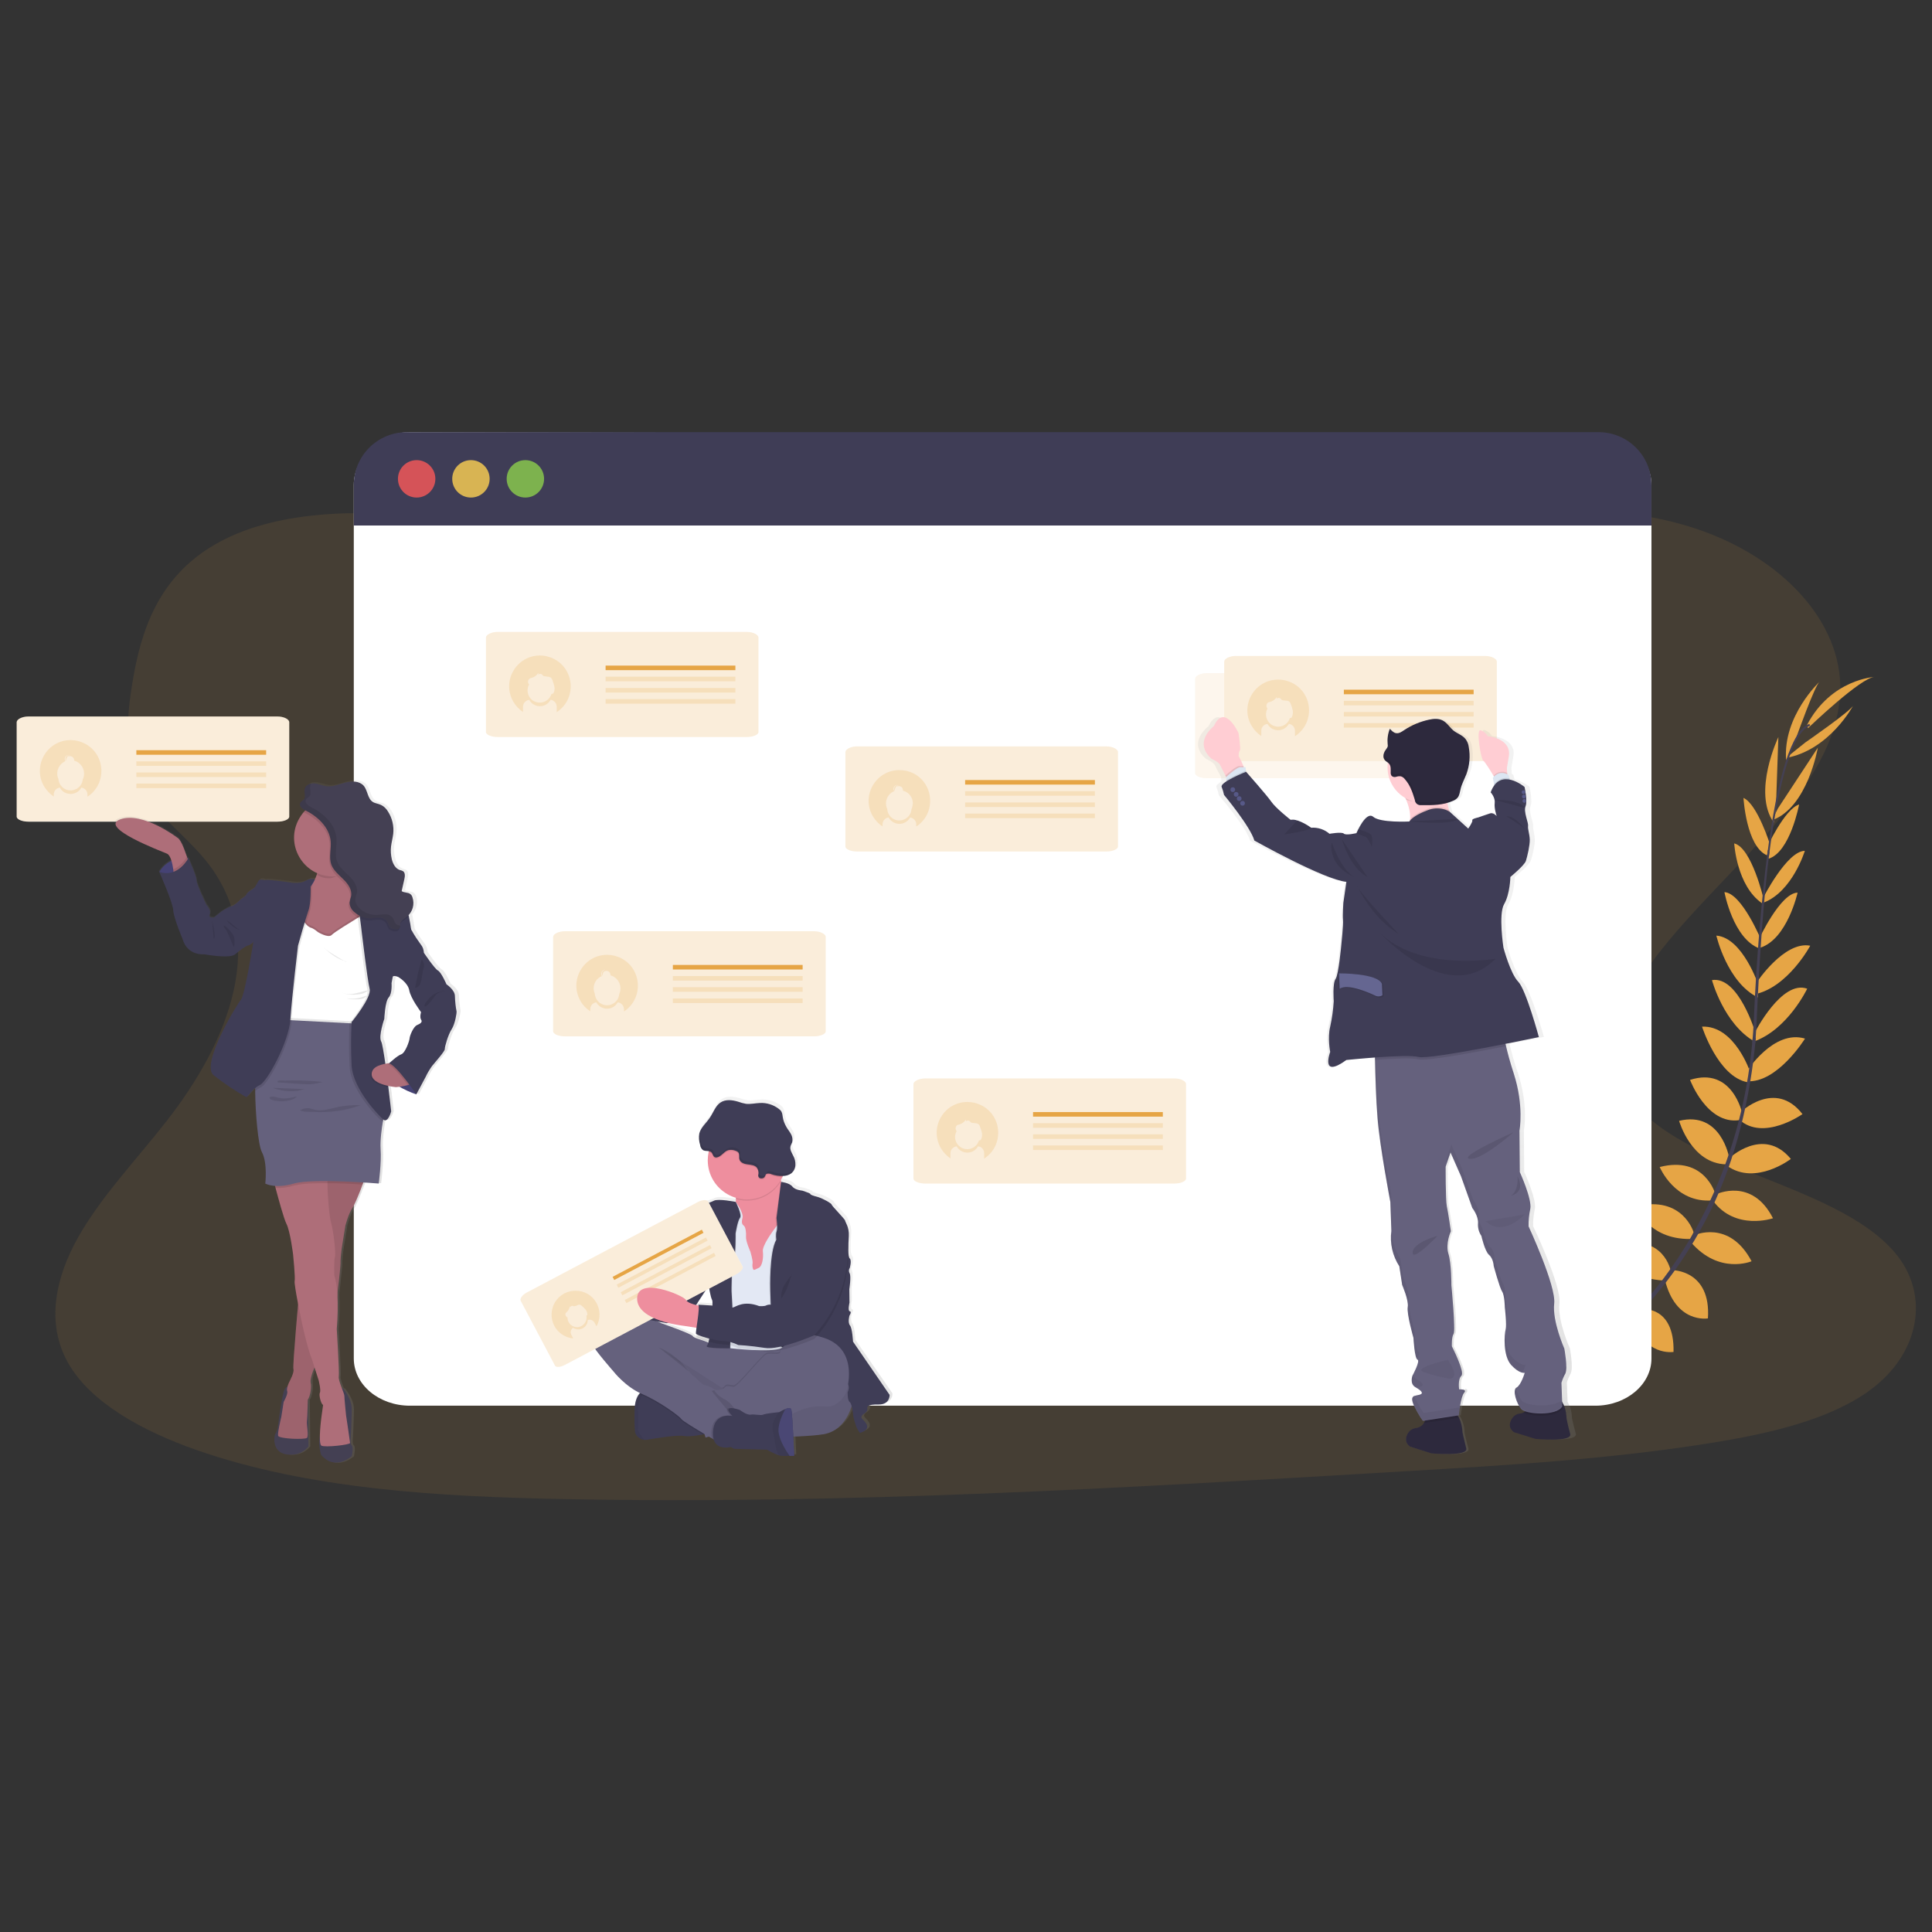 <?xml version="1.0" encoding="utf-8"?>
<svg viewBox="0 0 580 580" xmlns="http://www.w3.org/2000/svg" xmlns:xlink="http://www.w3.org/1999/xlink">
 <rect x="0" y="0" width="580" height="580" fill="#333333" stroke="none"/>
 <defs>
  <linearGradient id="ebf7d176-5ffd-4420-bcca-304f4f77ac7a" x1="466.94" y1="739.84" x2="466.94" y2="527.44" gradientUnits="userSpaceOnUse" gradientTransform="matrix(1, 0, 0, 1, -36.6, -133.2)">
   <stop offset="0" stop-color="gray" stop-opacity="0.25"/>
   <stop offset="0.54" stop-color="gray" stop-opacity="0.12"/>
   <stop offset="1" stop-color="gray" stop-opacity="0.1"/>
  </linearGradient>
  <linearGradient id="ffba99e4-d350-4cb7-a6ec-0715674198cb" x1="-222.1" y1="711.31" x2="-222.1" y2="269.19" gradientTransform="matrix(0.999, -0.038, 0.038, 0.999, 1015.92, -111.91)" xlink:href="#ebf7d176-5ffd-4420-bcca-304f4f77ac7a"/>
  <linearGradient id="f94edff0-5540-4209-9ffe-d34bff61dab8" x1="197.37" y1="744.56" x2="197.37" y2="339.73" gradientTransform="matrix(1, 0, 0, 1, -73.2, -266.4)" xlink:href="#ebf7d176-5ffd-4420-bcca-304f4f77ac7a"/>
 </defs>
 <g transform="matrix(0.506, 0, 0, 0.506, 5.01, 129.734)">
  <path d="M 650.4 130 C 579.6 130.6 511.7 114.6 446.7 96.8 C 381.7 78.9 317.2 58.9 247.8 50.8 C 203.2 45.5 152.4 46.3 117.4 66.8 C 83.6 86.4 73.6 118.6 68.7 148.4 C 65 170.8 63.2 194.2 76.2 214.6 C 85.3 228.7 100.9 240.3 111.9 253.8 C 150.2 300.6 126.5 360.9 88.5 409.3 C 70.7 432 49.9 453.8 36.4 477.8 C 22.9 501.8 17.2 528.9 30.6 552.4 C 43.9 575.7 74.2 592.5 106.7 603.9 C 172.8 627 249.9 631.6 324.9 633 C 491.1 636.3 657.6 626.4 823.7 616.5 C 885.2 612.9 947 609.2 1007.2 599.4 C 1040.7 593.9 1075.2 585.9 1099 568.8 C 1129.2 547 1135.7 511.6 1114 486.4 C 1077.6 444.1 981 436.7 955 390.9 C 940.7 365.7 953.4 336.5 972 312 C 1011.9 259.3 1080.3 212 1081.9 153.4 C 1083 113.1 1047.9 74.1 995.2 56.9 C 940 38.9 864.5 44.1 825.4 78.5 C 785.2 113.9 712.9 129.6 650.4 130 Z" fill="#e6a545" opacity="0.1"/>
  <path d="M 929 550.9 C 929 550.9 916.7 542.8 904.5 548.6 C 904.5 548.6 908.3 555.8 923.7 555.1 Z" fill="#e6a545"/>
  <path d="M 930.5 551.4 C 930.5 551.4 934.2 565.6 924.9 575.3 C 924.9 575.3 919.2 569.4 924.8 555 Z" fill="#e6a545"/>
  <path d="M 945.8 537.7 C 945.8 537.7 944.9 525.6 917.6 529.6 C 917.6 529.6 917.4 537.4 927 541.1 C 936.6 544.8 941 541.7 945.8 537.7 Z" fill="#e6a545"/>
  <path d="M 947.5 537.6 C 947.5 537.6 959.1 541.3 948.7 567 C 948.7 567 941.1 565.3 939.7 555.1 C 938.4 544.9 942.5 541.3 947.5 537.6 Z" fill="#e6a545"/>
  <path d="M 963 520.4 C 963 520.4 964.5 500.5 936.6 502.5 C 936.6 502.5 934.6 520.5 958 525.2 Z" fill="#e6a545"/>
  <path d="M 981.4 497.9 C 981.4 497.9 977.6 475.3 949.6 482.1 C 949.6 482.1 949.5 501.6 976.8 503.3 Z" fill="#e6a545"/>
  <path d="M 994.9 474.7 C 994.9 474.7 988.5 452.7 960.8 459.3 C 960.8 459.3 967.4 479 993.1 478.7 Z" fill="#e6a545"/>
  <path d="M 1007.8 452 C 1007.8 452 1001.5 429.1 974.8 436 C 974.8 436 983.7 457.6 1006 455.8 Z" fill="#e6a545"/>
  <path d="M 1016 430.4 C 1016 430.4 1011.2 402.5 986.3 408.6 C 986.3 408.6 993.5 434 1014.2 434.4 Z" fill="#e6a545"/>
  <path d="M 1023.8 404.3 C 1023.8 404.3 1018 376.2 992.8 384.3 C 992.8 384.3 1002.7 410.9 1022 408.2 Z" fill="#e6a545"/>
  <path d="M 1028.6 380 C 1028.6 380 1019.4 351.9 999.9 352.7 C 999.9 352.7 1009.3 382.4 1026.9 385.7 Z" fill="#e6a545"/>
  <path d="M 1031.6 356.4 C 1031.6 356.4 1021.6 322.5 1005.8 325.1 C 1005.8 325.1 1012.7 351 1031.1 361.6 Z" fill="#e6a545"/>
  <path d="M 1033.4 328.1 C 1033.4 328.1 1024 299.9 1008.4 298.7 C 1008.4 298.7 1014.8 326.5 1033.1 335.4 Z" fill="#e6a545"/>
  <path d="M 1035.2 301.8 C 1035.2 301.8 1023.6 273.5 1013.2 272.9 C 1013.2 272.9 1018.3 300.7 1034.2 306.4 Z" fill="#e6a545"/>
  <path d="M 1036.5 277.2 C 1036.5 277.2 1029.4 246.5 1019 244 C 1019 244 1020.4 269.1 1035.5 279.5 Z" fill="#e6a545"/>
  <path d="M 1040.4 245.1 C 1040.4 245.1 1032.8 220.7 1024.5 217 C 1024.5 217 1026.1 245.8 1038.5 251.1 Z" fill="#e6a545"/>
  <path d="M 1043.7 224.1 L 1045.2 180.9 C 1045.2 180.9 1029.6 213.5 1042.5 231.7 Z" fill="#e6a545"/>
  <path d="M 1055.8 181.2 C 1055.8 181.2 1067 149.7 1069.8 147.9 C 1069.8 147.9 1047.7 168.4 1049.8 194.7 Z" fill="#e6a545"/>
  <path d="M 963.7 520.3 C 963.7 520.3 983.6 517.7 983 545.7 C 983 545.7 965.1 548.6 959.2 525.5 Z" fill="#e6a545"/>
  <path d="M 982.4 497.2 C 982.4 497.2 1005.3 497.1 1003.4 525.8 C 1003.4 525.8 984.2 529.2 977.8 502.6 Z" fill="#e6a545"/>
  <path d="M 995.2 476.5 C 995.2 476.5 1016 466.8 1029.3 491.9 C 1029.3 491.9 1010.1 500.1 993.3 480.6 Z" fill="#e6a545"/>
  <path d="M 1008.2 452.2 C 1008.2 452.2 1029.5 441.8 1042 466.4 C 1042 466.4 1019.8 474 1006.5 456.1 Z" fill="#e6a545"/>
  <path d="M 1015.8 431 C 1015.8 431 1036.2 411.4 1052.6 431.2 C 1052.6 431.2 1031.7 447.3 1014.8 435.3 Z" fill="#e6a545"/>
  <path d="M 1022.6 403.6 C 1022.6 403.6 1043.2 383.6 1059.5 404.6 C 1059.5 404.6 1036.3 421 1021.9 407.8 Z" fill="#e6a545"/>
  <path d="M 1026.5 379.2 C 1026.5 379.2 1042.4 354.2 1061 359.8 C 1061 359.8 1044.6 386.3 1026.6 385.1 Z" fill="#e6a545"/>
  <path d="M 1031.2 356.2 C 1031.2 356.2 1047.2 324.7 1062.3 330.2 C 1062.3 330.2 1050.8 354.4 1030.7 361.5 Z" fill="#e6a545"/>
  <path d="M 1032.3 326.5 C 1032.3 326.5 1048.7 301.7 1064.1 304.7 C 1064.1 304.7 1050.7 329.8 1030.7 333.6 Z" fill="#e6a545"/>
  <path d="M 1033.5 301.2 C 1033.5 301.2 1046.3 273.4 1056.6 273.2 C 1056.6 273.2 1050.5 300.8 1034.4 305.9 Z" fill="#e6a545"/>
  <path d="M 1036 276.6 C 1036 276.6 1050.2 248.5 1060.9 248.4 C 1060.9 248.4 1053.6 272.5 1036.5 279.1 Z" fill="#e6a545"/>
  <path d="M 1038.2 246.9 C 1038.2 246.9 1048.8 223.6 1057.5 220.9 C 1057.5 220.9 1052.2 249.3 1039.3 253.1 Z" fill="#e6a545"/>
  <path d="M 1044.9 223.3 L 1068.6 187.2 C 1068.6 187.2 1062.5 222.8 1041.5 230.2 Z" fill="#e6a545"/>
  <path d="M 1061.2 184.1 C 1061.2 184.1 1088.7 165.1 1089.7 162 C 1089.7 162 1075.7 188.6 1049.7 193.3 Z" fill="#e6a545"/>
  <path d="M 1062.8 175.6 C 1062.8 175.6 1094.4 145.2 1102.5 145.2 C 1102.5 145.2 1076.4 146.4 1062.1 173.9 Z" fill="#e6a545"/>
  <path d="M 1038.5 251.4 L 1039.6 251.5 C 1045.6 205 1054.2 177.5 1064 174.2 L 1063.6 173.1 C 1053.3 176.7 1044.6 203.7 1038.5 251.4 Z" fill="#444053"/>
  <path d="M 1029.7 362.6 L 1031.5 362.7 C 1031.8 358.4 1032.1 353.9 1032.3 349.5 C 1034 311 1036.5 275.7 1039.9 249.2 L 1038.9 247.9 C 1035.5 274.5 1032.2 310.9 1030.6 349.4 C 1030.4 353.8 1030.1 358.2 1029.7 362.6 Z" fill="#444053"/>
  <path d="M 896.5 573.1 C 896.8 572.9 927.5 559.3 959.2 526.6 C 977.9 507.5 993.3 485.6 1005.1 461.6 C 1019.8 431.7 1028.7 394.9 1031.8 359.2 L 1029.9 360 C 1023.2 440.2 986.7 495 957.6 524.9 C 926.2 557.2 895.9 570.8 895.6 570.9 Z" fill="#444053"/>
  <path d="M 969.9 31.2 L 969.9 549.6 C 969.9 565 955 577.6 936.6 577.6 L 233.3 577.6 C 214.9 577.6 200 565.1 200 549.6 L 200 31.2 C 200 15.8 214.9 0 233.3 0 L 936.6 1.7 C 954.9 1.7 969.9 15.8 969.9 31.2 Z" fill="#fff"/>
  <path d="M 969.9 31.4 L 969.9 55.4 L 200 55.4 L 200 31.4 C 200 14 214.1 0 231.4 0 L 938.5 0 C 955.8 0 969.9 14 969.9 31.4 Z" fill="#3f3d56"/>
  <circle cx="237.3" cy="27.7" r="11.1" fill="#fa5959" opacity="0.8"/>
  <circle cx="269.5" cy="27.7" r="11.1" fill="#fed253" opacity="0.8"/>
  <circle cx="301.8" cy="27.7" r="11.1" fill="#8ccf4d" opacity="0.8"/>
  <g opacity="0.2">
   <path d="M690,323v56c0,1.67-3.13,3-7,3H535.28c-3.86,0-7-1.35-7-3V323c0-1.67,3.12-3.37,7-3.37H683C686.88,319.62,690,321.32,690,323Z" transform="translate(-36.6 -133.2)" fill="#e6a545"/>
  </g>
  <rect x="562.7" y="206.4" width="77" height="2.7" fill="#e6a545"/>
  <path d="M 523.7 200.5 C 509.7 200.5 500.9 215.7 507.9 227.8 C 509.4 230.3 511.3 232.4 513.7 233.9 L 513.7 232.7 C 513.7 230.6 515.2 228.9 517.3 228.6 C 520 233.5 527 233.7 529.9 228.9 C 529.9 228.8 530 228.7 530 228.6 C 532.1 228.9 533.7 230.6 533.7 232.7 L 533.7 234 C 545.4 226.4 544.5 208.8 532 202.4 C 529.4 201.1 526.6 200.5 523.7 200.5 Z M 530.9 223.6 C 530.5 229.2 524.3 232.2 519.7 229.2 C 517.8 227.9 516.6 225.8 516.5 223.6 C 514.6 219.5 516.5 214.7 520.6 213 C 520.4 212.6 520.2 212.1 520.2 211.7 C 520.2 210.3 521.3 209.3 522.6 209.3 L 522.8 209.3 C 521.5 209.4 520.6 210.4 520.6 211.7 C 520.6 212.1 520.7 212.5 520.9 212.9 L 521 212.9 C 520.9 212.7 520.9 212.5 521 212.4 C 521 211.9 521.1 211.4 521.4 211 C 521.7 210 522.7 209.3 523.7 209.3 L 523.9 209.3 C 523.1 209.3 522.5 209.7 522.1 210.4 C 522.4 210.1 522.9 210 523.4 210 C 524.7 210 525.8 211 525.8 212.4 C 525.8 212.5 525.8 212.6 525.8 212.7 C 529.3 213.6 531.7 216.7 531.7 220.3 C 531.6 221.4 531.4 222.6 530.9 223.6 Z" fill="#e6a545" opacity="0.2"/>
  <rect x="562.7" y="213" width="77" height="2.7" fill="#e6a545" opacity="0.2"/>
  <rect x="562.7" y="219.7" width="77" height="2.7" fill="#e6a545" opacity="0.2"/>
  <rect x="562.7" y="226.3" width="77" height="2.7" fill="#e6a545" opacity="0.2"/>
  <g opacity="0.2">
   <path d="M516.59,432.67v56c0,1.66-3.12,3-7,3H361.87c-3.86,0-7-1.36-7-3v-56c0-1.67,3.12-3.37,7-3.37H509.61C513.47,429.3,516.59,431,516.59,432.67Z" transform="translate(-36.6 -133.2)" fill="#e6a545"/>
  </g>
  <rect x="389.3" y="316.1" width="77" height="2.7" fill="#e6a545"/>
  <path d="M 350.3 310.1 C 336.3 310.1 327.5 325.3 334.5 337.5 C 335.9 340 337.9 342 340.3 343.6 L 340.3 342.4 C 340.3 340.3 341.8 338.5 343.9 338.3 C 346.6 343.2 353.6 343.3 356.4 338.6 C 356.5 338.5 356.6 338.4 356.6 338.3 C 358.7 338.5 360.3 340.3 360.3 342.4 L 360.3 343.7 C 372 336 371.1 318.5 358.6 312.1 C 356 310.8 353.2 310.1 350.3 310.1 Z M 357.5 333.3 C 357.1 338.8 350.9 341.9 346.2 338.8 C 344.4 337.6 343.2 335.5 343 333.3 C 342.6 332.2 342.3 331.1 342.3 330 C 342.3 326.8 344.2 323.9 347.2 322.7 C 346.9 322.3 346.8 321.8 346.8 321.4 C 346.8 320 347.9 318.9 349.2 318.9 L 349.4 318.9 C 347.6 319.1 346.6 321 347.5 322.5 L 347.6 322.5 C 347.5 322.4 347.5 322.2 347.6 322.1 C 347.7 320.5 348.8 319.3 350.3 319 L 350.4 319 C 349.7 319 349 319.4 348.6 320 C 349 319.8 349.4 319.6 349.9 319.6 C 351.2 319.6 352.3 320.7 352.3 322.1 C 352.3 322.1 352.3 322.2 352.3 322.3 C 357.1 323.6 359.5 328.9 357.5 333.3 Z" fill="#e6a545" opacity="0.2"/>
  <rect x="389.3" y="322.7" width="77" height="2.7" fill="#e6a545" opacity="0.2"/>
  <rect x="389.3" y="329.3" width="77" height="2.7" fill="#e6a545" opacity="0.2"/>
  <rect x="389.3" y="336" width="77" height="2.7" fill="#e6a545" opacity="0.2"/>
  <g opacity="0.2">
   <path d="M476.7,255.08v56c0,1.66-3.12,3-7,3H322c-3.85,0-7-1.36-7-3v-56c0-1.67,3.13-3.37,7-3.37H469.72C473.58,251.71,476.7,253.41,476.7,255.08Z" transform="translate(-36.6 -133.2)" fill="#e6a545"/>
  </g>
  <rect x="349.4" y="138.5" width="77" height="2.7" fill="#e6a545"/>
  <rect x="349.4" y="145.1" width="77" height="2.7" fill="#e6a545" opacity="0.2"/>
  <rect x="349.4" y="151.8" width="77" height="2.7" fill="#e6a545" opacity="0.2"/>
  <rect x="349.4" y="158.4" width="77" height="2.7" fill="#e6a545" opacity="0.2"/>
  <path d="M 310.4 132.5 C 296.3 132.6 287.6 147.9 294.7 160 C 296.1 162.4 298.1 164.5 300.4 166 L 300.4 162.9 C 300.4 160.8 302 159.1 304.1 158.8 C 306.7 163.7 313.7 163.9 316.6 159.1 C 316.6 159 316.7 158.9 316.8 158.8 C 318.8 159.1 320.4 160.8 320.4 162.9 L 320.4 166.1 C 332.2 158.4 331.2 140.9 318.7 134.5 C 316.1 133.2 313.3 132.5 310.4 132.5 Z M 318.4 154.8 C 318.3 154.9 318.3 155 318.2 155.1 C 318 155.2 317.8 155.3 317.6 155.3 L 317.3 155.3 C 315.6 160.7 308.9 162.2 305 158.2 C 303.8 156.8 303.1 155.1 303.1 153.3 C 303.1 152 303.4 150.8 304 149.7 L 303.9 149.6 C 303.1 148.6 303.2 147.2 304.2 146.3 C 304.6 146 305.2 145.8 305.7 145.7 C 307.3 145.3 308.6 144.2 309.5 142.8 C 309.5 143.2 309.5 143.6 309.5 143.9 C 310.1 143.3 311.1 143.2 311.8 143.9 C 312 144.1 312.2 144.4 312.4 144.6 C 312.7 144.7 312.9 144.8 313.2 144.8 L 315.1 145.1 C 315.8 145.1 316.5 145.3 317.1 145.8 C 317.4 146.2 317.7 146.6 317.8 147 C 318.3 148.3 318.7 149.5 319 150.9 C 319.3 152.2 319.1 153.6 318.5 154.8 Z" fill="#e6a545" opacity="0.2"/>
  <g opacity="0.2">
   <path d="M730.37,520v56c0,1.67-3.12,3-7,3H575.64c-3.86,0-7-1.35-7-3V520c0-1.67,3.12-3.36,7-3.36H723.39C727.25,516.59,730.37,518.28,730.37,520Z" transform="translate(-36.6 -133.2)" fill="#e6a545"/>
  </g>
  <rect x="603" y="403.4" width="77" height="2.7" fill="#e6a545"/>
  <rect x="603" y="410" width="77" height="2.7" fill="#e6a545" opacity="0.2"/>
  <rect x="603" y="416.6" width="77" height="2.7" fill="#e6a545" opacity="0.2"/>
  <rect x="603" y="423.2" width="77" height="2.7" fill="#e6a545" opacity="0.2"/>
  <path d="M 564.1 397.4 C 550 397.4 541.3 412.6 548.3 424.8 C 549.7 427.2 551.7 429.3 554 430.9 L 554 427.8 C 554 425.7 555.6 424 557.7 423.7 C 560.4 428.6 567.3 428.7 570.2 424 C 570.3 423.9 570.3 423.8 570.4 423.7 C 572.5 423.9 574 425.7 574 427.8 L 574 431 C 585.8 423.3 584.9 405.8 572.4 399.4 C 569.8 398.1 567 397.4 564.1 397.4 Z M 572.1 419.7 C 572 419.8 571.9 419.9 571.9 420 C 571.7 420.1 571.5 420.2 571.3 420.2 L 570.9 420.2 C 569.4 425.5 562.6 427.2 558.8 423.2 C 556.5 420.9 556.1 417.4 557.7 414.6 L 557.6 414.6 C 556.8 413.6 556.9 412.1 557.9 411.2 C 558.3 411 558.8 410.8 559.4 410.7 C 561 410.2 562.3 409.2 563.2 407.8 C 563.2 408.1 563.2 408.5 563.2 408.9 C 563.8 408.2 564.8 408.2 565.5 408.8 C 565.6 409.1 565.9 409.3 566.1 409.5 C 566.4 409.7 566.6 409.7 566.9 409.8 L 568.7 410 C 569.5 410 570.2 410.3 570.8 410.7 C 571.1 411.1 571.4 411.5 571.5 412 C 572 413.2 572.4 414.5 572.7 415.8 C 572.9 417.1 572.7 418.5 572.1 419.7 Z" fill="#e6a545" opacity="0.2"/>
  <path d="M 519.6 570.3 L 497.6 538.5 C 497.6 538.5 497.2 530.6 495.8 528.8 C 494.3 526.9 495.5 522.8 495.5 522.8 C 495.5 522.8 497 520.6 495.7 520.4 C 494.3 520.2 495.5 515.1 495.5 515.1 L 495.4 507.1 C 495.4 507.1 496.6 499.5 495.6 497.6 C 495 496.6 495 495.3 495.7 494.4 C 495.7 494.4 496.9 490 495.7 488.8 C 494.4 487.7 494.7 480.8 495.1 475.4 C 495.4 470 492.9 466.9 492.9 466.1 C 492.9 465.3 484.8 457.3 484.8 456.6 C 484.8 455.9 479.7 452.9 476.6 452.1 C 473.5 451.3 472 450.7 472.1 450.3 C 472.2 449.9 467.3 448.3 467.3 448.3 C 467.3 448.3 463 448 461.3 445.8 C 459.7 443.7 454.7 443 454.5 443 L 454.4 442.6 L 454.3 442.1 C 454.7 441.5 455.1 440.8 455.4 440.1 C 455.5 439.9 455.6 439.7 455.7 439.5 C 457.5 439.5 459.2 439 460.7 437.9 C 462.2 436.7 463.1 434.9 463.2 433 C 463.3 431.1 462.9 429.3 462 427.6 C 461.1 425.7 459.8 423.8 460.2 421.8 C 460.4 421 460.9 420.2 461.2 419.4 C 461.6 417.7 461.4 416 460.5 414.5 C 459.7 413 458.6 411.7 457.8 410.3 C 456.7 408.5 455.9 406.4 455.6 404.3 C 455.5 403.2 455.3 402.1 454.8 401 C 454.3 400.3 453.7 399.7 453 399.2 C 449.8 396.9 445.9 395.8 442 395.9 C 439.2 396 436.4 396.7 433.7 396.4 C 432 396.1 430.4 395.7 428.8 395.1 C 425.3 394.1 421.4 393.7 418.4 395.6 C 415.4 397.6 414.2 401.5 412.2 404.5 C 410.4 407.2 407.7 409.4 406.4 412.3 C 406.4 412.2 406.4 412.2 406.4 412.1 C 406 412.8 405.8 413.5 405.6 414.2 C 405.2 416.4 405.4 418.8 406.1 421 C 406.2 422.1 406.8 423.2 407.7 424 C 408.7 424.6 410.1 424.5 411.3 424.7 C 411.3 424.9 411.2 425.1 411.2 425.2 C 410.8 426.8 410.7 428.5 410.7 430.1 C 410.7 440.5 417.5 449.6 427.4 452.6 C 427.4 452.8 427.4 453 427.4 453.2 C 427.4 453.8 427.4 454.4 427.3 455 L 427.3 455 C 427.3 455 417 452.8 414.2 454.3 C 411.5 455.7 406 456.8 405.2 457.7 C 404.4 458.5 402.4 457.9 400.5 462.7 C 398.7 467.4 398.5 472.4 396.1 474.7 C 393.8 476.9 392.5 478.4 392.4 480.1 C 392.3 481.7 392.7 482.1 391.8 482.6 C 390.9 483.2 389.5 485.3 390 486.1 C 390.2 487.3 389.8 488.5 388.8 489.2 C 387.8 489.9 387.3 491 387.4 492.3 C 387.4 492.3 386.8 494.5 385.3 495 C 383.9 495.5 383 498.9 383 498.9 L 378.3 504.3 L 369.1 494.1 C 367.7 492.5 365.2 492.3 363.6 493.8 L 359.1 497.8 C 357.3 498.2 355.8 499.2 354.6 500.5 C 353.6 501.5 352.8 502.7 352.2 504 L 349.7 506.2 C 348.1 508.2 347.9 510.9 349.1 513.2 L 355 519.7 L 355 519.8 C 352.9 519.9 350.9 520.7 349.3 522.1 C 340.5 529.9 340.4 537 341.7 540.3 C 343.1 543.6 354.2 556.2 354.2 556.2 C 354.2 556.2 360.7 564.6 370.1 569.1 L 370.1 569.1 L 370 569.2 C 369.8 569.4 369.7 569.6 369.5 569.8 L 369.3 570 C 369.3 570.1 369.2 570.1 369.2 570.2 L 369 570.4 L 368.9 570.6 L 368.7 570.9 L 368.6 571.1 L 368.4 571.5 C 368.4 571.5 368.3 571.6 368.3 571.7 C 368.3 571.7 368.1 572 368.1 572.2 L 368 572.4 C 368 572.6 367.9 572.7 367.8 572.8 L 367.7 573.1 C 367.7 573.2 367.6 573.4 367.6 573.5 L 367.5 573.8 C 367.5 573.9 367.4 574.1 367.4 574.2 C 367.4 574.3 367.3 574.4 367.3 574.5 C 367.3 574.6 367.2 575 367.2 575.2 C 367.1 575.3 367.1 575.4 367.2 575.5 C 367.1 575.7 367.1 575.9 367.1 576.1 C 367.1 576.2 367.1 576.3 367 576.4 C 367 576.6 367 576.8 366.9 576.9 C 366.9 577.1 366.9 577.2 366.9 577.3 C 366.9 577.5 366.9 577.7 366.9 577.9 L 366.9 578.3 C 366.9 578.6 366.9 578.9 366.9 579.3 C 366.7 591.3 367.4 593 367.4 593 C 368.4 595.2 370.4 596.8 372.9 597.1 C 373.5 597.1 374 597.1 374.6 597 C 380 596 392.5 593.9 396.9 594.7 C 399.5 595.2 404.4 594.5 407.9 593.8 L 408.9 593.6 L 409.5 595.6 L 411.5 595.1 L 413.2 596.1 L 414.3 596.7 C 416.3 603.6 424.5 601.2 424.5 601.2 L 426.5 602.4 L 446.3 602.9 C 448.5 604.2 450.8 605.3 453.3 606.2 C 453.6 606.3 453.9 606.4 454.3 606.4 C 456.1 606.6 458 606.6 459.8 606.5 C 461.3 606.5 462.5 606.4 462.5 606.4 C 462.5 606.4 462.3 601.1 462 595.1 C 468.1 594.9 474.2 594.4 480.3 593.6 C 490.9 591.7 495.3 582.1 496.9 577 C 497.4 579 497.7 581.2 497.9 583.3 C 498.4 585.2 498.9 587 499.6 588.8 C 500.1 590.3 500.9 591.7 501.8 592.9 C 509.6 590.3 504.9 586.3 503.3 584.6 C 501.6 582.8 504.4 581.4 504.4 581.4 C 504.4 581.4 506.5 579.9 506.4 578.6 C 506.2 577.3 506.1 575.9 513.1 576 C 520 576.1 519.6 570.3 519.6 570.3 Z M 411.3 505 C 411.4 505.6 412.3 511.9 413.2 513.5 C 413.5 514.6 413.5 515.8 413.5 516.9 C 409.3 516.6 405 516.4 405 516.4 C 405.1 516.5 405.2 516.7 405.2 516.9 L 404.6 516.8 L 403.6 516.5 L 411.3 505 Z M 396.2 529 L 403.4 530.1 L 404 530.2 C 403.8 531.3 403.6 532.4 403.6 533.6 C 403.6 533.7 403.7 533.8 404 534 C 403.9 534.5 403.8 535.1 403.8 535.6 C 404 536.2 407.3 537.4 411.1 538.5 C 411.1 538.7 411 538.9 411 539 L 411 539 C 407.6 537.3 402.3 536.4 401.6 535.1 C 401 533.8 382.9 527.4 382.9 527.4 C 382.9 527.4 382.2 527.1 381.1 526.5 L 385.8 527.4 L 387.2 527.3 C 390.1 528 393.2 528.6 396.2 529 Z" fill="url(#ebf7d176-5ffd-4420-bcca-304f4f77ac7a)"/>
  <path d="M 496.2 574.7 C 496.2 574.7 493.4 591.9 478.9 594.5 C 464.5 597 416.3 596.5 416.3 596.5 C 416.3 596.5 388.8 592.5 378.8 569.2 C 368.9 546 362.5 536.7 371 536.3 C 379.6 535.9 425.6 551.8 428.2 552 C 430.9 552.2 498.8 516.7 496.2 574.7 Z" fill="#65617d"/>
  <path d="M 496.2 574.7 C 496.2 574.7 493.4 591.9 478.9 594.5 C 464.5 597 416.3 596.5 416.3 596.5 C 416.3 596.5 388.8 592.5 378.8 569.2 C 368.9 546 362.5 536.7 371 536.3 C 379.6 535.9 425.6 551.8 428.2 552 C 430.9 552.2 498.8 516.7 496.2 574.7 Z" opacity="0.05"/>
  <path d="M 367 593.8 C 367.9 596.1 370 597.6 372.4 597.9 C 373 597.9 373.6 597.9 374.1 597.8 C 379.4 596.9 391.8 594.8 396.2 595.6 C 398.8 596.1 403.7 595.3 407.2 594.7 C 409.5 594.3 411.2 593.8 411.2 593.8 C 411.2 593.8 407.1 580.3 406.6 579.9 C 406.1 579.5 388.3 568.8 388.3 568.8 L 374.2 567.8 L 374.2 567.8 C 372.3 568.1 370.6 569.1 369.4 570.6 C 367.9 572.4 366.7 575.4 366.6 580.2 C 366.3 592.1 367 593.8 367 593.8 Z" fill="#3f3d56"/>
  <path d="M 367 593.8 C 367.9 596.1 370 597.6 372.4 597.9 C 371 596.1 369.7 594.3 368.6 592.3 L 368.7 582.5 C 368.1 577 370.1 571.5 374.2 567.8 L 374.2 567.8 C 374.2 567.8 366.8 568.3 366.6 580.2 C 366.4 592.1 367 593.8 367 593.8 Z" opacity="0.05"/>
  <path d="M 428.1 572.3 L 441.2 562 L 461.9 541.7 L 456.3 541.5 C 455.4 542 453.1 543.7 453 545.7 C 452.9 548.2 447.4 545.9 444.6 547.3 C 441.7 548.7 427.8 566.5 425.4 566.4 C 423 566.3 421 565.2 420 566.9 C 420 566.9 420 567 419.9 567 Z" opacity="0.1"/>
  <path d="M 369.4 570.6 L 370.8 571.3 C 380.8 575.6 393.1 584.5 394 586.1 C 394.6 587.1 401.7 591.4 407.2 594.7 C 409.5 594.3 411.2 593.8 411.2 593.8 C 411.2 593.8 407.1 580.3 406.6 579.9 C 406.1 579.5 388.3 568.8 388.3 568.8 L 374.2 567.8 L 374.2 567.8 C 372.3 568.1 370.6 569.1 369.4 570.6 Z" opacity="0.1"/>
  <path d="M 341.7 541.5 C 343.1 544.8 354.1 557.3 354.1 557.3 C 354.1 557.3 361.1 566.4 371.1 570.7 C 381.1 574.9 393.4 583.9 394.3 585.5 C 394.9 586.5 402.8 591.3 408.4 594.6 L 409.7 595.4 L 412.5 597 L 413.9 597.8 C 413.9 597.8 417.3 595.1 420.7 592.3 C 424.1 589.6 427.4 586.9 427.5 586.7 C 427.6 586.4 428.9 583 428.6 582.7 C 428.4 582.6 427.7 581.2 426.4 579.6 C 425.1 577.8 423.3 576.3 421.3 575.3 C 418.3 573.8 415.9 571.3 414.5 568.3 C 414.5 568.3 414.1 568 413.4 567.6 C 412 566.6 410.5 565.9 408.9 565.6 C 406.6 565.3 402.5 560.7 402.5 560.7 C 400.8 559.7 399.4 558.2 398.5 556.5 C 397.4 554.3 381.6 543.5 380.2 542.5 L 418.4 567 L 427.6 572.9 L 440.7 562.6 L 461.3 542.3 L 454.5 542 C 444.5 541.6 426.7 540.9 424.4 541.4 C 422.6 541.8 420.7 541.9 418.8 541.8 C 418.8 541.8 413.7 542 410.4 540.2 C 407 538.5 401.7 537.6 401.1 536.3 C 400.5 535 382.5 528.7 382.5 528.7 C 382.5 528.7 358 515.7 349.3 523.4 C 340.6 531.1 340.4 538.3 341.7 541.5 Z" fill="#65617d"/>
  <path d="M 420.7 466.9 L 423.9 477.4 L 427.9 501 L 442.9 502 L 447.2 494.8 L 451.5 487.6 C 451.5 487.6 454.2 478.1 456.1 468.9 C 457.8 460.7 459 452.8 457.1 451.9 C 455.5 451.2 454.4 448.4 453.7 445.5 C 453.6 445.1 453.5 444.8 453.5 444.4 C 452.9 441.9 452.6 439.3 452.5 436.8 C 452.5 436.8 421.1 435.2 425.5 448.1 C 426.3 450.3 426.7 452.6 426.7 454.9 C 426.7 455.5 426.7 456.1 426.6 456.7 C 426.1 460.8 424 464.5 420.7 466.9 Z" fill="#ee8e9e"/>
  <path d="M 414.2 465.2 L 415.3 483 L 417.9 498.1 L 420.7 505.1 L 423.3 543.5 C 423.3 543.5 447.8 546.3 453.7 543.5 C 454.1 543.3 454.5 543 454.8 542.6 C 462 531.8 459.6 500.3 459.6 500.3 L 462.4 479.9 L 460.6 469.4 L 456.2 468.9 L 452.7 468.5 C 452.7 468.5 452 469.5 450.9 470.9 C 447.9 474.9 442.3 482.7 442.7 486 C 443.2 490.5 442.1 495 440.3 495.8 C 438.6 496.5 437.2 497.7 436.9 496.5 C 436.5 495.5 436.4 494.3 436.6 493.2 C 436.9 491.5 435.3 486.2 435.3 486.2 C 435.3 486.2 432.5 480 432.7 477.4 C 432.9 474.8 432.4 471.7 431.6 471 C 430.8 470.3 429.7 469.6 430.6 466.3 C 431.5 463.1 426.6 456.7 426.6 456.7 Z" fill="#e3e8f4"/>
  <path d="M 446.6 509.6 L 447.6 540 L 453.4 543.2 C 453.9 543.1 454.2 542.8 454.5 542.4 C 461.7 531.5 459.4 500 459.4 500 L 462.1 479.7 L 460.3 469.2 L 455.9 468.7 C 457.6 460.5 458.7 452.6 456.9 451.8 C 455.2 451 454.1 448.3 453.4 445.3 L 453.4 445.3 L 450.2 466.8 C 450.2 466.8 450.5 468.7 450.6 470.7 C 450.7 472 450.6 473.3 450.3 474.5 C 449.6 476.4 450.1 479.6 450.1 479.6 C 448.3 482.8 447.4 488.8 446.9 494.6 C 446.3 502.3 446.6 509.6 446.6 509.6 Z" opacity="0.1"/>
  <path d="M 453.5 444.8 C 453.5 444.8 458.6 445.4 460.2 447.6 C 461.9 449.7 466.1 450 466.1 450 C 466.1 450 471 451.6 470.9 452 C 470.8 452.4 472.3 453 475.4 453.8 C 478.4 454.7 483.5 457.6 483.5 458.3 C 483.5 459 491.5 467 491.5 467.8 C 491.5 468.6 494 471.6 493.7 477 C 493.4 482.4 493 489.2 494.3 490.3 C 495.5 491.5 494.3 495.8 494.3 495.8 C 493.6 496.8 493.6 498.1 494.2 499.1 C 495.2 500.9 494 508.5 494 508.5 L 494.1 516.5 C 494.1 516.5 492.9 521.5 494.3 521.6 C 495.6 521.8 494.1 524.1 494.1 524.1 C 494.1 524.1 492.9 528.1 494.4 530 C 495.8 531.8 496.2 539.6 496.2 539.6 L 517.9 571.2 C 517.9 571.2 518.2 577 511.3 576.9 C 504.4 576.8 504.5 578.2 504.7 579.6 C 504.9 580.9 502.8 582.3 502.8 582.3 C 502.8 582.3 500.1 583.7 501.7 585.5 C 503.3 587.2 508 591.2 500.3 593.8 C 499.3 592.5 498.6 591.2 498 589.7 C 497.4 587.9 496.8 586.1 496.4 584.2 C 496.4 584.2 495.7 576.5 494.3 575.5 C 492.8 574.5 493 569.6 493 569.6 C 493 569.6 495 565.6 492.2 564 C 489.4 562.4 448.1 539.5 448.1 539.5 L 447.1 509.1 C 447.1 509.1 446.4 486.7 450.7 479.1 C 450.7 479.1 450.2 475.9 450.9 474.1 C 451.6 472.2 450.8 466.3 450.8 466.3 Z" fill="#3f3d56"/>
  <path d="M 426.9 457 C 426.9 457 416.6 454.9 413.9 456.3 C 411.1 457.8 405.7 458.9 404.9 459.7 C 404.1 460.5 402.1 459.9 400.2 464.7 C 398.4 469.5 398.2 474.3 395.9 476.6 C 393.5 478.8 392.3 480.3 392.2 482 C 392.1 483.6 392.5 484 391.6 484.5 C 390.7 485 389.4 487.2 389.8 488 C 390.2 488.8 410.9 506.7 410.9 506.7 C 410.9 506.7 411.9 513.5 412.8 515.2 C 413.8 516.9 411.8 540.7 409.8 542.3 C 407.7 544 423.6 543.8 423.6 543.8 C 423.6 543.8 424.3 528.2 424.9 527.4 C 425.5 526.6 424.5 509.9 424.5 509.9 C 424.5 509.9 424.4 495.7 425.7 491.9 C 427 488.1 426.9 475.6 426.9 475.6 C 426.9 475.6 428 468.1 429.5 466.4 C 430.9 464.6 426.9 457 426.9 457 Z" opacity="0.1"/>
  <path d="M 426.6 456.7 C 426.6 456.7 416.3 454.6 413.6 456 C 410.8 457.5 405.4 458.6 404.6 459.4 C 403.8 460.2 401.8 459.6 400 464.4 C 398.1 469.2 398 474 395.6 476.3 C 393.2 478.5 392 480 391.9 481.7 C 391.8 483.3 392.2 483.7 391.3 484.2 C 390.4 484.7 389.1 486.8 389.5 487.7 C 389.9 488.5 410.6 506.4 410.6 506.4 C 410.6 506.4 411.6 513.2 412.6 514.9 C 413.5 516.6 411.6 540.4 409.5 542 C 407.5 543.7 423.2 543.5 423.2 543.5 C 423.2 543.5 423.9 527.9 424.5 527.1 C 425.2 526.3 424.1 509.6 424.1 509.6 C 424.1 509.6 424 495.4 425.4 491.6 C 426.7 487.8 426.5 475.4 426.5 475.4 C 426.5 475.4 427.7 467.9 429.1 466.1 C 430.5 464.4 426.6 456.7 426.6 456.7 Z" fill="#3f3d56"/>
  <path d="M 425.5 448.1 C 426.3 450.3 426.7 452.6 426.7 455 C 436.9 458 448 453.7 453.4 444.4 C 452.9 441.9 452.6 439.4 452.4 436.8 C 452.4 436.8 421.1 435.2 425.5 448.1 Z" opacity="0.1"/>
  <path d="M 410 432 C 410.1 449.9 429.4 461 444.9 452.1 C 460.4 443.1 460.3 420.8 444.8 411.9 C 431.2 404 413.8 411.8 410.5 427.2 C 410.2 428.8 410 430.4 410 432 Z" fill="#ee8e9e"/>
  <path d="M 395.1 485.9 L 389.5 487.6 C 389.8 488.8 389.3 490 388.4 490.6 C 387.4 491.3 386.9 492.5 387 493.6 C 387 493.6 386.4 495.9 385 496.4 C 383.6 496.9 382.6 500.3 382.6 500.3 L 378 505.6 C 378 505.6 376.2 507.1 376.5 507.8 C 376.9 508.5 374.7 508.7 374.7 508.7 L 375.8 526.8 L 385.5 528.6 L 391.5 528 L 396.4 526.2 L 400.6 523.6 L 402.6 518.6 L 411.1 505.6 Z" fill="#3f3d56"/>
  <path d="M 376.1 510.2 C 376.1 510.2 363.7 492.3 354.4 502 C 345.2 511.6 358.2 527.3 361.3 526.8 C 364.3 526.3 378.8 525.4 378.8 525.4 Z" fill="#ee8e9e"/>
  <path d="M 410.5 427.2 C 411.2 427.3 411.8 427.5 412.3 428 C 413 428.8 413.1 430.3 414.1 430.8 C 414.5 431 414.9 431 415.3 430.9 C 418 430.5 419.6 427.5 422.2 426.7 C 423.7 426.3 425.3 426.4 426.7 427 C 427.3 427.2 427.8 427.6 428.2 428 C 429.1 429.2 428.5 430.8 428.9 432.2 C 429.4 434.1 431.7 434.8 433.7 435.1 C 435.6 435.3 437.8 435.5 439.1 436.9 C 440 438 440.3 439.5 440.1 440.9 C 440 441.3 440 441.8 440.1 442.3 C 440.6 443.8 443.3 443.6 444 442.4 C 444.5 441.5 444.3 440.8 445.5 440.6 C 446.4 440.5 447.2 440.6 448 441 C 450.1 441.7 452.2 442 454.4 442 C 462.1 425.8 449.3 407.4 431.4 408.9 C 421.2 409.7 412.7 417.2 410.6 427.3 Z" opacity="0.1"/>
  <path d="M 440.1 441.7 C 439.9 441.2 439.9 440.7 440.1 440.2 C 440.3 438.8 439.9 437.4 439.1 436.3 C 437.8 434.8 435.6 434.7 433.6 434.4 C 431.7 434.2 429.4 433.4 428.8 431.5 C 428.4 430.2 429 428.5 428.2 427.4 C 427.8 426.9 427.3 426.6 426.7 426.4 C 425.2 425.8 423.6 425.6 422.1 426 C 419.5 426.8 418 429.9 415.3 430.3 C 414.9 430.3 414.4 430.3 414.1 430.1 C 413.1 429.6 413 428.1 412.2 427.3 C 411 426 408.6 426.9 407.1 425.9 C 406.2 425.1 405.6 424.1 405.5 422.9 C 404.8 420.7 404.6 418.4 405 416.1 C 405.9 412.4 409.3 409.8 411.4 406.5 C 413.4 403.5 414.6 399.7 417.6 397.7 C 420.6 395.7 424.5 396.2 427.9 397.2 C 429.5 397.8 431.1 398.2 432.7 398.5 C 435.5 398.8 438.2 398.1 441 398 C 444.9 397.8 448.8 399 451.9 401.3 C 452.6 401.8 453.3 402.4 453.7 403.1 C 454.2 404.1 454.4 405.2 454.5 406.3 C 454.8 408.4 455.6 410.4 456.7 412.3 C 457.5 413.7 458.6 415 459.4 416.5 C 460.2 417.9 460.5 419.7 460.1 421.3 C 459.8 422.1 459.3 422.9 459.1 423.7 C 458.6 425.7 459.9 427.6 460.8 429.5 C 461.7 431.1 462.1 433 462 434.9 C 461.9 436.8 461 438.5 459.6 439.7 C 458.1 440.8 456.3 441.3 454.4 441.3 C 452.2 441.4 450 441 447.9 440.3 C 447.1 439.9 446.2 439.8 445.4 439.9 C 444.2 440.1 444.4 440.9 443.8 441.7 C 443.2 443 440.6 443.2 440.1 441.7 Z" fill="#3f3d56"/>
  <path d="M 427.5 572.9 L 440.6 562.6 L 461.3 542.3 L 454.5 542 C 453.7 542.7 453.1 543.7 453 544.8 C 452.9 547.3 447.4 545 444.6 546.4 C 441.7 547.8 427.8 565.6 425.4 565.5 C 423 565.4 421 564.3 420 566 L 419.9 566.1 C 419.5 566.6 419 566.9 418.4 567 Z" opacity="0.1"/>
  <path d="M 401.1 572.2 L 407.7 593.2 L 408.7 596.5 L 411.8 595.6 L 418.7 593.7 L 449.5 585.3 C 453.4 585.1 457.2 584.1 460.6 582.3 C 466.5 579 473.1 577.5 479.8 578.1 C 483.8 578.5 488.4 576.7 492.1 569.8 C 492.1 569.8 500.7 544.6 479.1 537.4 C 457.6 530.2 456.6 541.2 456.6 541.2 L 456.3 541.4 C 455.4 541.9 453.1 543.6 453 545.6 C 452.9 548.1 447.4 545.8 444.6 547.2 C 441.7 548.6 427.8 566.5 425.4 566.4 C 423 566.3 421 565.2 420 566.9 C 420 566.9 420 567 419.9 567 C 419.2 568 416.9 568.3 415.4 568.3 C 414.6 568.3 414 568.3 414 568.3 L 413.8 568.4 L 412.3 568.9 Z" fill="#65617d"/>
  <path d="M 402.8 531.3 L 406 531.9 L 407.3 518.7 C 407.3 518.7 405.8 518.5 404 518.1 C 404.5 519.9 403.4 527 402.8 531.3 Z" opacity="0.1"/>
  <path d="M 485.9 470.1 C 485.9 470.1 495.4 467.3 493 494.2 C 490.7 521 473.2 538 473.2 538 C 473.2 538 453.1 546.8 444 545.4 C 435 544 428.4 543.7 428.4 543.7 C 425.6 542.2 422.4 541.4 419.3 541.2 C 414.2 541 403.5 537.9 403.3 536.9 C 403 535.8 405.9 520.9 404.7 519.8 C 404.7 519.8 418.9 520.4 420.3 521.4 C 421.8 522.4 423.8 521.7 425.3 521.4 C 426.9 521.1 431.5 517 440.8 520.6 C 440.8 520.6 443.9 520.9 445.2 520.1 C 446.1 519.6 447.3 519.5 448.3 519.9 C 449.1 519.6 449.9 519.2 450.5 518.8 C 450.8 518.4 453.3 518.8 453.3 518.8 C 453.9 519.1 454.6 518.7 454.8 518.1 C 455.1 517.2 455.6 516.5 456.2 515.8 C 456.2 515.8 459 500.4 464.2 494.6 C 465 493.8 465.4 492.7 465.3 491.6 C 464.9 490 473.7 466.8 485.9 470.1 Z" opacity="0.1"/>
  <path d="M 412.3 568.9 L 425.7 585.1 L 425.8 585 C 425.9 584.7 427.2 581.2 426.9 581 C 426.6 580.8 424.2 575.7 419.6 573.6 C 417.2 572.4 415.2 570.6 413.8 568.4 Z" opacity="0.1"/>
  <path d="M 412.4 597 L 413.9 597.8 C 413.9 597.8 417.3 595.1 420.7 592.3 C 424.1 589.6 427.3 586.9 427.4 586.7 C 427.5 586.4 428.8 583 428.5 582.7 C 428.3 582.6 427.7 581.2 426.4 579.6 C 417.3 577 423.1 583.4 423.8 583.7 C 423.8 583.7 412.8 581.1 412.1 593.2 C 412.1 594.4 412.1 595.7 412.4 597 Z" opacity="0.1"/>
  <path d="M 423.7 602.1 L 425.6 603.2 L 445.2 603.7 C 447.4 605 449.7 606.2 452.1 607 C 452.5 607.1 452.8 607.2 453.1 607.3 C 455 607.4 456.8 607.4 458.6 607.4 C 460.1 607.4 461.3 607.3 461.3 607.3 C 461.3 607.3 460.3 582.5 459.6 579.9 C 459.3 578.7 457.6 578.9 456 579.6 C 454.8 580.1 453.6 580.7 452.5 581.4 C 452.5 581.4 444.2 582.2 442.9 582.9 C 441.5 583.6 437.8 582.5 435.5 582.9 C 433.1 583.3 429 580.1 429 580.1 C 417.6 576.4 424 583.4 424.8 583.7 C 424.8 583.7 413.7 581.1 413.1 593.2 C 412.5 605.3 423.7 602.1 423.7 602.1 Z" fill="#3f3d56"/>
  <path d="M 452 592.5 C 452.2 597.6 456.2 604 458.6 607.4 C 460.1 607.4 461.3 607.3 461.3 607.3 C 461.3 607.3 460.3 582.5 459.6 579.9 C 459.3 578.7 457.6 578.9 456 579.6 C 454.1 583.3 451.8 588.4 452 592.5 Z" fill="#565387"/>
  <path d="M 452 592.5 C 452.2 597.6 456.2 604 458.6 607.4 C 460.1 607.4 461.3 607.3 461.3 607.3 C 461.3 607.3 460.3 582.5 459.6 579.9 C 459.3 578.7 457.6 578.9 456 579.6 C 454.1 583.3 451.8 588.4 452 592.5 Z" opacity="0.1"/>
  <path d="M 448.7 593.2 C 450 598.1 450 603.7 452.1 607 C 452.5 607.1 452.8 607.2 453.1 607.3 C 455 607.4 456.8 607.4 458.6 607.4 C 460.1 607.4 461.3 607.3 461.3 607.3 C 461.3 607.3 460.3 582.5 459.6 579.9 C 459.3 578.7 457.6 578.9 456 579.6 C 454.8 580.1 453.6 580.7 452.5 581.4 C 452.5 581.4 446.9 586.9 448.7 593.2 Z" opacity="0.05"/>
  <path d="M 381 543.1 C 381 543.1 390.7 546.2 399 557.5 Z" opacity="0.1"/>
  <g opacity="0.1">
   <path d="M496.76,554.3l-.06.22a6.85,6.85,0,0,1-.34.85A6,6,0,0,1,496.76,554.3Z" transform="translate(-36.6 -133.2)"/>
   <path d="M441.64,549.37a9.14,9.14,0,0,1,.75-2c-.05.17-.1.35-.14.53a14.58,14.58,0,0,0,.45,6.74,4.63,4.63,0,0,0,1.64,3c1.51,1,3.85.13,5.08,1.43.79.83.83,2.31,1.85,2.82a2,2,0,0,0,1.22.14c2.7-.38,4.26-3.43,6.86-4.27a6.86,6.86,0,0,1,4.54.39,3.35,3.35,0,0,1,1.51,1c.87,1.12.26,2.78.66,4.14.56,1.88,2.81,2.63,4.76,2.88s4.15.38,5.46,1.86a4.92,4.92,0,0,1,1,3.93,3.23,3.23,0,0,0,0,1.45c.54,1.53,3.18,1.3,3.87.1.5-.88.35-1.6,1.53-1.85a5.1,5.1,0,0,1,2.49.43,18.31,18.31,0,0,0,6.57,1,8.86,8.86,0,0,0,5.15-1.56,6.15,6.15,0,0,0,1.58-1.93,6.5,6.5,0,0,1-2.19,3.45,8.72,8.72,0,0,1-5.15,1.56,18.3,18.3,0,0,1-6.57-1,5,5,0,0,0-2.49-.43c-1.18.24-1,1-1.53,1.84-.69,1.21-3.33,1.43-3.87-.09a3.27,3.27,0,0,1,0-1.46,4.92,4.92,0,0,0-1-3.93c-1.31-1.47-3.5-1.61-5.46-1.86s-4.2-1-4.76-2.88c-.4-1.36.21-3-.66-4.14a3.35,3.35,0,0,0-1.5-1,7,7,0,0,0-4.55-.4c-2.6.84-4.16,3.89-6.86,4.28a2.2,2.2,0,0,1-1.22-.14c-1-.52-1.06-2-1.85-2.82-1.23-1.31-3.57-.47-5.08-1.44a4.63,4.63,0,0,1-1.64-3A14.57,14.57,0,0,1,441.64,549.37Z" transform="translate(-36.6 -133.2)"/>
  </g>
  <path d="M 461.7 497.5 C 459.9 500 457.7 502.4 456.1 505 C 454.3 507.6 453.4 510.7 453.6 513.9 C 455.3 512.1 456.1 509.7 457.2 507.5 C 459 503.8 461.7 500.7 464 497.3 C 464.5 496.6 467.3 492.8 465.9 492.7 C 464.7 492.5 462.4 496.7 461.7 497.5 Z" opacity="0.1"/>
  <path d="M 410.3 456.5 L 430.7 495 C 431.3 496.1 429.6 498.2 427 499.6 L 325.3 553.4 C 322.6 554.8 320 555 319.4 553.9 L 299 515.3 C 298.4 514.2 299.9 511.9 302.6 510.5 L 404.3 456.7 C 406.9 455.3 409.7 455.3 410.3 456.5 Z" fill="#fff"/>
  <g opacity="0.2">
   <path d="M446.88,589.68l20.37,38.52c.61,1.14-1.05,3.21-3.7,4.62L361.88,686.59c-2.65,1.4-5.3,1.61-5.9.46l-20.37-38.51c-.61-1.15.92-3.46,3.57-4.86l101.67-53.77C443.51,588.5,446.28,588.53,446.88,589.68Z" transform="translate(-36.6 -133.2)" fill="#e6a545"/>
  </g>
  <rect x="387.5" y="620" width="59.9" height="2.1" transform="matrix(0.884, -0.467, 0.467, 0.884, -278.54, 134.04)" fill="#e6a545"/>
  <rect x="389.9" y="624.6" width="59.9" height="2.1" transform="matrix(0.884, -0.467, 0.467, 0.884, -280.39, 135.7)" fill="#e6a545" opacity="0.2"/>
  <rect x="392.3" y="629.1" width="59.9" height="2.1" transform="matrix(0.884, -0.467, 0.467, 0.884, -282.24, 137.35)" fill="#e6a545" opacity="0.2"/>
  <rect x="394.7" y="633.7" width="59.9" height="2.1" transform="matrix(0.884, -0.467, 0.467, 0.884, -284.09, 139.01)" fill="#e6a545" opacity="0.2"/>
  <path d="M 324.9 511 C 315.3 516.1 314.7 529.8 324 535.6 C 325.9 536.8 328 537.5 330.2 537.7 L 329.1 535.6 C 328.3 534.1 328.7 532.4 330.1 531.4 C 333.7 533.8 338.5 531.4 338.8 527.1 C 338.8 527 338.8 526.9 338.8 526.8 C 340.3 526.2 342 526.9 342.8 528.3 L 344 530.5 C 349.3 520.9 342.3 509.2 331.4 509.4 C 329.1 509.4 326.9 510 324.9 511 Z M 338.6 523.4 C 338.6 523.5 338.5 523.6 338.5 523.7 C 338.4 523.9 338.3 524 338.2 524.1 L 338 524.2 C 338.8 528.4 334.8 532.1 330.7 530.7 C 328.3 529.9 326.7 527.7 326.8 525.2 L 326.7 525.2 C 325.8 524.8 325.3 523.7 325.7 522.8 C 325.9 522.4 326.2 522.1 326.5 521.9 C 327.4 521 328 519.8 328.1 518.5 C 328.2 518.7 328.3 519 328.4 519.3 C 328.6 518.6 329.3 518.2 330 518.4 C 330.2 518.5 330.5 518.6 330.7 518.6 C 330.9 518.6 331.1 518.6 331.4 518.5 L 332.7 518 C 333.5 517.4 334.6 517.6 335.3 518.4 C 336.1 519 336.9 519.8 337.5 520.6 C 338.2 521.4 338.5 522.4 338.6 523.4 Z" fill="#e6a545" opacity="0.2"/>
  <path d="M 368.1 514 C 368 527.4 395.7 530.2 395.7 530.2 L 402.8 531.3 L 406 531.9 L 407.3 518.7 C 407.3 518.7 405.8 518.5 404 518.1 C 401.3 517.5 397.9 516.4 397.1 514.9 C 395.9 512.3 368.2 500.5 368.1 514 Z" fill="#ee8e9e"/>
  <path d="M 485.7 468 C 485.7 468 495.1 465.3 492.8 492.1 C 490.4 518.9 473 535.9 473 535.9 C 473 535.9 452.8 544.8 443.8 543.3 C 434.7 541.9 428.1 541.6 428.1 541.6 C 425.3 540.2 422.2 539.3 419 539.2 C 413.9 539 403.2 535.8 403 534.8 C 402.7 533.8 405.6 518.8 404.4 517.7 C 404.4 517.7 418.6 518.3 420.1 519.3 C 421.5 520.4 423.5 519.6 425.1 519.3 C 426.6 519 431.3 515 440.5 518.5 C 440.5 518.5 443.7 518.8 444.9 518 C 445.9 517.6 447 517.5 448.1 517.8 C 448.8 517.6 449.6 517.2 450.3 516.7 C 450.6 516.3 453 516.7 453 516.7 C 453.6 517 454.4 516.7 454.5 516 C 454.9 515.2 455.3 514.4 456 513.8 C 456 513.8 458.7 498.3 463.9 492.5 C 464.7 491.8 465.1 490.7 465 489.6 C 464.6 487.9 473.5 464.8 485.7 468 Z" fill="#3f3d56"/>
  <path d="M 878.2 136.1 L 878.2 192.1 C 878.2 193.8 875 195.1 871.2 195.1 L 723.4 195.1 C 719.5 195.1 716.4 193.8 716.4 192.1 L 716.4 136.1 C 716.4 134.5 719.5 132.8 723.4 132.8 L 871.2 132.8 C 875 132.8 878.2 134.5 878.2 136.1 Z" fill="#fff"/>
  <g opacity="0.1">
   <path d="M897.45,279.53v56c0,1.66-3.13,3-7,3H742.72c-3.86,0-7-1.36-7-3v-56c0-1.67,3.12-3.37,7-3.37H890.47C894.32,276.16,897.45,277.86,897.45,279.53Z" transform="translate(-36.6 -133.2)" fill="#e6a545"/>
  </g>
  <path d="M 878.2 136.1 L 878.2 192.1 C 878.2 193.8 875 195.1 871.2 195.1 L 723.4 195.1 C 719.5 195.1 716.4 193.8 716.4 192.1 L 716.4 136.1 C 716.4 134.5 719.5 132.8 723.4 132.8 L 871.2 132.8 C 875 132.8 878.2 134.5 878.2 136.1 Z" fill="#fff"/>
  <g opacity="0.2">
   <path d="M914.76,269.34v56c0,1.67-3.12,3-7,3H760c-3.86,0-7-1.35-7-3v-56c0-1.67,3.12-3.37,7-3.37H907.78C911.64,266,914.76,267.67,914.76,269.34Z" transform="translate(-36.6 -133.2)" fill="#e6a545"/>
  </g>
  <rect x="787.4" y="152.8" width="77" height="2.7" fill="#e6a545"/>
  <rect x="787.4" y="159.4" width="77" height="2.7" fill="#e6a545" opacity="0.2"/>
  <rect x="787.4" y="166" width="77" height="2.7" fill="#e6a545" opacity="0.2"/>
  <rect x="787.4" y="172.6" width="77" height="2.7" fill="#e6a545" opacity="0.2"/>
  <path d="M 748.5 146.8 C 734.4 146.8 725.6 162 732.6 174.1 C 734.1 176.6 736 178.7 738.4 180.3 L 738.4 177.2 C 738.4 175.1 740 173.3 742.1 173.1 C 744.7 178 751.7 178.1 754.6 173.4 C 754.6 173.3 754.7 173.2 754.8 173.1 C 756.8 173.3 758.4 175.1 758.4 177.2 L 758.4 180.4 C 770.2 172.7 769.3 155.2 756.8 148.8 C 754.2 147.5 751.4 146.8 748.5 146.8 Z M 756.5 169.1 C 756.4 169.4 756.1 169.6 755.7 169.6 C 755.6 169.6 755.5 169.6 755.4 169.6 C 753.8 174.9 747 176.5 743.2 172.5 C 741.9 171.1 741.2 169.4 741.2 167.5 C 741.2 166.3 741.5 165 742.1 163.9 L 742 163.9 C 741.2 162.9 741.3 161.4 742.3 160.5 C 742.7 160.3 743.2 160.1 743.8 160 C 745.4 159.5 746.7 158.5 747.6 157.1 C 747.6 157.5 747.6 157.8 747.6 158.2 C 748.2 157.5 749.2 157.5 749.9 158.1 C 750.1 158.3 750.2 158.7 750.5 158.8 C 750.8 159 751 159.1 751.3 159.1 L 753.1 159.3 C 754.4 159.2 755.6 160 755.9 161.3 C 756.4 162.5 756.8 163.8 757.1 165.2 C 757.3 166.5 757.1 167.9 756.5 169.1 Z" fill="#e6a545" opacity="0.2"/>
  <path d="M 925 594.2 C 923.6 589.2 922.7 584.8 922.7 584.8 C 922.7 584.8 922.8 579.4 920.1 575.3 L 920.1 574 L 920.1 574 L 919.7 563.8 C 920.3 561.9 921.1 560.1 922 558.4 C 923.7 555.2 921.5 543.6 921.5 543.6 C 921.5 543.6 914.1 527.4 915.3 516.9 C 916.6 506.4 899.7 471.1 899.7 471.1 C 899.6 467.6 900 464.2 900.7 460.8 C 900.9 460.1 900.9 459.4 900.8 458.6 C 900.8 458.6 900.8 458.5 900.8 458.4 C 900.8 458.4 900.8 458.4 900.8 458.5 C 900.3 451.6 894.4 438.9 894.4 438.9 L 894.2 414.3 C 894.2 414.3 897.1 399.7 890.7 380.4 C 888.4 373.7 887 368.3 886 364.2 C 885.9 363.7 885.8 363.3 885.7 362.8 C 897.3 360.6 906.1 358.8 906.1 358.8 C 906.1 358.8 898.3 330.8 893.5 326 C 888.8 321.2 884.5 305.8 884.5 305.8 C 884.5 305.8 881.4 285.9 885 280 C 888.6 274 888.8 263.8 888.8 263.8 C 888.8 263.8 897.3 257.1 898.3 254.2 C 899.3 251.4 900.8 244.9 900.7 241.6 C 900.6 238.2 899.4 235.2 899.7 233.5 C 900 231.7 896.8 225.1 898.2 221.8 C 898.5 220.8 898.7 219.8 898.6 218.7 L 898.6 218.6 C 898.5 215.8 898.2 213.1 897.5 210.3 C 894.9 208.3 891.9 206.8 888.7 206 L 888.5 205.3 L 887.9 203.3 C 887.6 203.1 887.3 202.9 887 202.8 L 887 202.1 L 886.8 199.2 L 887.9 192.7 C 890.2 181.4 875.2 180.3 875.2 180.3 C 874.2 178.6 872.6 177.3 870.8 176.7 C 867.7 175.7 870.9 193.6 872.4 194.7 C 873.5 195.5 877 201 878.6 203.7 L 878.6 203.7 L 878.9 204.2 C 878.7 204.4 878.5 204.6 878.3 204.9 L 879 208.8 L 879.1 209.4 C 878.1 210.6 877.4 212 876.9 213.5 C 876.9 213.5 879.7 216.4 879.3 219.8 C 878.9 223.2 880.4 227.3 880.5 227.6 C 880.3 227.4 878.3 225.4 876.4 226 C 874.5 226.6 869.2 228.4 869.2 228.4 C 869.2 228.4 865.2 229.2 865.6 230.1 C 866 231 863 235 863 235 L 851.8 225.2 C 851.7 224.9 851.6 224.6 851.5 224.2 C 851 222.8 850.6 221.3 850.4 219.8 C 851.5 219.5 852.7 219.1 853.8 218.6 C 854.9 218.1 855.9 217.5 856.7 216.6 C 857.7 215.2 857.9 213.5 858.3 211.8 C 859 208.7 860.7 205.8 861.9 202.8 C 863.9 197.6 864.4 192.1 863.4 186.7 C 863.2 185 862.5 183.4 861.6 182.1 C 859.7 179.7 856.5 178.8 854.1 177 C 851.7 175.2 850.1 172.3 847.3 170.9 C 844.8 169.7 841.8 169.9 839.1 170.5 C 833.7 171.6 828.6 173.7 824 176.7 C 822.4 177.7 820.8 178.8 819 178.5 C 817.4 178.3 816.2 177.1 815.2 176 C 815.2 175.9 815.2 175.9 815.2 175.8 L 815.1 175.7 C 814 178.3 813.5 181 813.7 183.8 C 813.7 184.3 813.7 184.7 813.8 185.1 C 813.8 185.3 813.8 185.4 813.8 185.6 C 813.8 185.7 813.8 185.8 813.8 186 L 813.8 186 C 813.8 186.1 813.8 186.3 813.7 186.5 C 813.5 187.1 813.2 187.6 812.7 188 C 812.4 188.4 812.1 188.8 811.9 189.3 C 811.9 189.1 812 189 812 188.8 C 811.4 189.8 811 191 811 192.3 C 811 193.2 811.3 194 811.9 194.7 C 812.5 195.2 813.1 195.6 813.7 196 C 813.6 197.2 813.5 198.4 813.6 199.6 C 813.9 206.9 818 213.5 824.4 217.1 C 824.6 217.4 824.7 217.7 824.8 218 C 826.3 221.5 827.5 225.7 827.2 229.7 C 827.2 230 827.2 230.2 827.1 230.5 C 827.1 230.8 826.9 230.8 826.8 231 L 826.8 231 C 826.8 231 808.9 231.9 804.6 228.2 C 800.3 224.6 794.4 237.9 794.4 237.9 C 794.4 237.9 788 239.4 786.7 238.2 C 785.4 237 777.9 238.4 777.9 238.4 C 774.7 235.8 770.7 234.5 766.6 234.7 C 764 232.9 761.2 231.5 758.3 230.5 L 758.3 230.5 L 758 230.4 L 758 230.4 C 756.7 230 755.4 229.9 754 230.1 C 754 230.1 745 223.2 742.3 219.4 C 739.6 215.6 726.8 201.6 726.8 201.6 L 726.7 200.9 L 726.5 198.8 C 726.1 198.8 725.8 198.9 725.4 198.9 L 725.1 198.2 C 724.4 196.2 723.4 194.2 722.3 192.3 C 722.3 192.3 722.2 189.7 723 189 C 723.7 188.3 722.2 178.6 722.2 178.6 C 722.2 178.6 713.6 160.4 707.1 174.5 C 707.1 174.5 694.1 184 705.7 193.9 C 705.7 193.9 710.2 195.9 710.9 197.6 C 711.4 198.7 713 201.8 714.1 203.8 C 714.3 204.1 714.5 204.4 714.6 204.7 L 714.5 204.8 L 714.7 206.5 L 714.8 207.2 C 712.8 208.5 711.4 209.7 711.8 210.6 C 712.4 212.1 712.9 213.7 713.2 215.4 C 713.2 215.4 729.5 234.2 731.8 242.4 C 731.8 242.4 774.4 265.6 788.2 266.8 L 786.4 279.3 C 786.2 282.6 786.1 286 786.2 289.4 C 786.5 292 785.2 304.1 785.2 304.1 C 785.2 304.1 783.5 321.9 781.6 324.4 C 779.6 327 780.4 337.6 780.4 337.6 C 780.1 342.7 779.4 347.7 778.2 352.7 C 776.5 359.5 778.2 367.8 778.2 367.8 C 778.2 367.8 771.9 384 788.1 372.5 C 788.1 372.5 796.3 371.7 805.6 371 C 805.6 371.3 805.6 371.6 805.6 372 C 805.6 373.2 805.7 374.5 805.7 375.9 C 806 385 806.4 397.5 807.2 407 C 808.6 423.8 815 456.8 815 456.8 L 815.6 473.5 C 815.3 475.1 815.2 476.7 815.3 478.3 C 815.4 484.2 817.2 489.9 820.4 494.9 L 822.1 506 C 822.1 506 825.4 513.2 825.6 517.6 C 825.6 517.9 825.6 518.3 825.5 518.6 C 825.4 519.2 825.4 519.8 825.5 520.4 C 825.5 525.4 829 537.4 829 537.4 C 829 537.4 829.6 549.6 831.5 550.2 C 833.1 550.8 829.7 557.3 828.7 559.2 C 828.6 559.1 828.6 559 828.6 558.9 C 828.5 559.1 828.4 559.3 828.4 559.3 C 828 560.3 827.9 561.3 827.9 562.4 C 827.8 564.1 828.6 565.7 830.1 566.6 C 833.7 568.6 835.6 570.3 832.7 571.1 C 831.6 571.3 830.5 571.6 829.5 571.9 C 829.5 571.8 829.4 571.6 829.3 571.5 C 828.5 571.9 828 572.8 828.2 573.7 C 828.3 575.1 828.7 576.5 829.4 577.8 C 832.6 584.2 834.7 586.6 834.7 586.6 L 836.1 586.4 C 835.9 586.9 835.7 587.4 835.4 587.9 C 834.9 588.7 834.2 589.4 833.4 589.8 C 832.6 590.3 831.8 590.7 830.9 590.8 C 828.9 591 827.1 592 825.8 593.6 C 824.1 596 823.1 599.2 826.8 601.9 L 840.1 605.9 C 840.1 605.9 862.7 608 861.3 603 C 859.9 598 859 593.6 859 593.6 C 859 590.5 858.2 587.5 856.8 584.7 C 856.6 584.3 856.3 583.8 856 583.4 L 856.8 583.3 C 856.8 583.3 858 572.1 860.1 569.9 C 860.6 569.4 860.7 569 860.6 568.7 C 860.8 568.1 860.2 567.7 859.4 567.6 C 859.4 567.8 859.3 567.9 859.3 568.1 C 858.6 567.9 857.8 567.9 857.1 567.9 C 857.1 567.9 856.1 562.1 858.4 559.9 C 858.8 559.4 858.9 558.8 858.8 558.1 C 858.8 557.3 858.7 556.5 858.5 555.8 C 858.5 555.8 858.4 555.9 858.4 555.9 C 857 550.7 852.6 542.4 852.6 542.4 C 852.6 542.4 852.3 537.1 853.6 534.9 C 855 532.8 852.3 506.1 852.3 506.1 C 852.3 506.1 852.4 493.2 850.5 487.3 C 848.6 481.3 852 474.1 852 474.1 C 852 474.1 852 474 852 473.7 L 852 473.6 C 852 473.6 851.9 472.8 851.7 471.6 C 851.7 471.7 851.7 471.7 851.7 471.7 C 851.2 468.3 850.2 462.2 849.7 459.3 C 848.8 455.3 849 435.8 849 435.8 L 852 427.4 L 858.4 441.5 L 865.3 460.3 C 865.3 460.3 868.5 464.2 868.8 468.3 C 868.8 468.5 868.8 468.7 868.8 468.9 C 868.7 469.4 868.7 469.8 868.8 470.2 C 868.7 472.6 869.5 475 870.9 476.9 C 870.9 476.9 872.9 485.9 875.6 488.1 C 878.2 490.3 878.4 494.7 878.4 494.7 C 878.4 494.7 882 507.7 883.5 509.9 C 884.8 511.8 885.1 517.1 885.2 518.8 L 885.2 518.8 C 885.2 519.1 885.2 519.2 885.2 519.2 C 885.2 519.2 885.8 523.9 885.9 527.8 C 885.9 528.3 885.9 528.8 885.9 529.2 C 885.9 529.2 885.9 529.2 885.9 529.1 C 885.9 530.2 885.8 531.3 885.6 532.3 C 885.6 532.4 885.6 532.4 885.6 532.5 C 885.6 532.3 885.6 532.1 885.6 531.9 C 885.1 534.5 884.9 537.3 885 540 C 885.1 544.7 886 550.3 889 553.4 C 894.2 558.9 897.3 558.1 897.3 558.1 C 897.3 558.1 895.2 565.2 892.3 566.8 C 892.1 566.8 892 566.9 891.9 567 C 891.9 566.9 891.9 566.7 891.9 566.6 C 891.2 567.3 891 568.3 891.1 569.2 C 891 572.4 893.2 577.3 895.1 579.6 C 895.8 580.2 896.7 580.7 897.6 580.9 C 897.5 581 897.3 581.1 897.2 581.2 C 896.9 581.4 896.5 581.6 896.2 581.8 C 895.7 582 895.2 582.1 894.7 582.2 C 892.7 582.3 890.8 583.3 889.6 584.9 C 887.9 587.3 886.9 590.6 890.6 593.3 L 903.9 597.3 C 903.9 597.3 926.4 599.2 925 594.2 Z" fill="url(#ffba99e4-d350-4cb7-a6ec-0715674198cb)"/>
  <path d="M 839.5 605.9 L 826.7 601.9 C 823.1 599.2 824.1 595.9 825.7 593.5 C 826.9 591.9 828.7 590.9 830.6 590.8 C 831.5 590.6 832.3 590.3 833 589.8 C 833.8 589.3 834.5 588.7 834.9 587.9 C 835.8 586.4 836.2 584.7 836.2 582.9 C 836.2 582.9 849.9 578.3 853.9 582.3 C 854.6 583 855.2 583.8 855.7 584.7 C 857 587.4 857.7 590.5 857.8 593.5 C 857.8 593.5 858.7 597.9 860 602.9 C 861.3 607.9 839.5 605.9 839.5 605.9 Z" fill="#2d293d"/>
  <path d="M 901.1 597.3 L 888.3 593.3 C 884.7 590.6 885.7 587.3 887.4 584.9 C 888.5 583.3 890.3 582.3 892.3 582.2 C 892.8 582.1 893.2 582 893.7 581.8 C 894 581.6 894.4 581.4 894.7 581.2 C 898.2 579.2 897.9 574.4 897.9 574.4 C 897.9 574.4 911.6 569.8 915.6 573.7 C 916.1 574.2 916.6 574.8 917 575.5 C 919.5 579.5 919.5 585 919.5 585 C 919.5 585 920.3 589.4 921.7 594.4 C 923 599.4 901.1 597.3 901.1 597.3 Z" fill="#2d293d"/>
  <path d="M 853.9 582.3 C 854.6 583 855.2 583.8 855.7 584.7 L 855.7 584.7 L 834.9 587.9 C 835.8 586.4 836.2 584.7 836.2 583 C 836.2 583 849.9 578.4 853.9 582.3 Z" opacity="0.1"/>
  <path d="M 916.9 575.4 L 917.1 579.3 C 914.1 584.8 898.4 584.2 893.7 581.7 C 894 581.6 894.4 581.4 894.7 581.2 C 898.2 579.1 897.9 574.4 897.9 574.4 C 897.9 574.4 911.6 569.8 915.6 573.7 C 916.1 574.2 916.5 574.8 916.9 575.4 Z" opacity="0.1"/>
  <path d="M 918.8 558.6 C 917.8 560.3 917.1 562.1 916.5 564 L 917 578 C 913.7 584 895.2 582.7 892.6 579.6 C 890 576.5 887.1 568.3 889.9 566.8 C 892.6 565.3 894.7 558.1 894.7 558.1 C 894.7 558.1 891.7 558.9 886.7 553.5 C 881.7 548 882.6 535.4 883.4 532.3 C 884.1 529.3 882.9 519.3 882.9 519.3 C 882.9 519.3 882.8 512.2 881.3 509.9 C 879.8 507.7 876.3 494.7 876.3 494.7 C 876.3 494.7 876.1 490.3 873.5 488.1 C 871 485.9 869 476.9 869 476.9 C 867.5 474.7 866.8 472.1 867 469.4 C 867.3 465 863.6 460.3 863.6 460.3 L 856.9 441.5 L 850.7 427.4 L 847.8 435.8 C 847.8 435.8 847.7 455.3 848.5 459.3 C 849.4 463.4 850.9 474.1 850.9 474.1 C 850.9 474.1 847.6 481.3 849.4 487.3 C 851.3 493.2 851.2 506.1 851.2 506.1 C 851.2 506.1 853.8 532.8 852.5 535 C 851.2 537.1 851.5 542.4 851.5 542.4 C 851.5 542.4 859.4 557.7 857.1 559.9 C 854.9 562.1 855.8 567.9 855.8 567.9 C 855.8 567.9 860.8 567.7 858.8 569.9 C 856.7 572.1 855.6 583.3 855.6 583.3 L 834.3 586.6 C 834.3 586.6 832.2 584.2 829.1 577.8 C 826.1 571.3 829.4 571.9 832.3 571.1 C 835.1 570.3 833.3 568.6 829.8 566.6 C 826.3 564.6 828.1 559.8 828.1 559.8 C 828.1 559.8 832.9 550.9 831.1 550.3 C 829.3 549.6 828.7 537.4 828.7 537.4 C 828.7 537.4 824.6 523.1 825.3 519.1 C 826 515.2 822 506 822 506 L 820.3 494.9 C 816.3 488.7 814.6 481.3 815.6 474 L 815 456.8 C 815 456.8 808.7 423.8 807.4 407 C 806.5 396.2 806.1 381.6 805.9 372.4 C 805.8 367.3 805.7 363.8 805.7 363.8 L 881.8 353 C 882.1 356.8 882.7 360.5 883.6 364.2 C 884.6 368.4 886 373.8 888.2 380.5 C 894.4 399.7 891.6 414.4 891.6 414.4 L 891.8 439 C 891.8 439 899.2 455.2 898 460.9 C 897.3 464.3 896.9 467.7 897 471.2 C 897 471.2 913.4 506.5 912.2 517 C 911 527.5 918.2 543.7 918.2 543.7 C 918.2 543.7 920.4 555.3 918.8 558.6 Z" fill="#65617d"/>
  <path d="M 871.5 468.1 L 894.7 464.1 C 894.7 464.1 882 478.1 871.5 468.1 Z" opacity="0.05"/>
  <path d="M 890.4 441.5 C 890.4 441.5 891.5 449.7 886.6 453 C 886.6 453 895.6 451.3 890.4 441.5 Z" opacity="0.1"/>
  <path d="M 888 415.4 C 888 415.4 869.2 432.2 862 431.1 C 854.8 430.1 888 415.4 888 415.4 Z" opacity="0.1"/>
  <path d="M 843 476.8 C 843 476.8 828.4 480.7 828.2 486.7 C 828 492.6 843 476.8 843 476.8 Z" opacity="0.1"/>
  <path d="M 849.1 550.4 C 849.1 550.4 828.4 555 834.4 557.5 C 840.4 559.9 850.2 561.6 850.2 561.6 C 850.2 561.6 857 561.7 849.1 550.4 Z" opacity="0.05"/>
  <g opacity="0.05">
   <path d="M867,695a4.15,4.15,0,0,1-2-2.95c-.12.24-.2.38-.2.38s-1.76,4.84,1.68,6.84c.4.23.77.45,1.12.67.62-.14,1.28-.25,1.92-.44C872.26,698.73,870.39,697,867,695Z" transform="translate(-36.6 -133.2)"/>
   <path d="M893.77,692.59c.55-.55.48-1.91.06-3.64a9.82,9.82,0,0,0-1,5.16A4.1,4.1,0,0,1,893.77,692.59Z" transform="translate(-36.6 -133.2)"/>
   <path d="M887.17,604.75a24,24,0,0,0-1.16,6.56,25.51,25.51,0,0,1,1.45-4.53S887.35,606,887.17,604.75Z" transform="translate(-36.6 -133.2)"/>
   <path d="M934.58,593.63a7.86,7.86,0,0,0,.12-1.94c-.21,1.33-.35,2.56-.44,3.64C934.36,594.78,934.46,594.21,934.58,593.63Z" transform="translate(-36.6 -133.2)"/>
   <path d="M889.09,667.62a11.24,11.24,0,0,0,.37-3.94,13.31,13.31,0,0,0-.82,5A4.81,4.81,0,0,1,889.09,667.62Z" transform="translate(-36.6 -133.2)"/>
   <path d="M894.75,700.8a69.59,69.59,0,0,0-2,11l-21.28,3.3s-2.05-2.4-5.13-8.83c-.27-.57-.49-1.08-.67-1.54-1.26.64-1.71,2,.12,5.81,3.08,6.43,5.14,8.83,5.14,8.83l21.28-3.3s1.16-11.2,3.2-13.4C896.4,701.54,895.71,701,894.75,700.8Z" transform="translate(-36.6 -133.2)"/>
   <path d="M865.28,670.13s.65,12.2,2.44,12.84h0c.82-2.05,1.34-4,.54-4.27-1.8-.64-2.44-12.84-2.44-12.84s-4.1-14.36-3.36-18.28-3.34-13.15-3.34-13.15l-1.67-11.09a30.64,30.64,0,0,1-4.7-20.89l-.66-17.15s-6.23-33-7.58-49.82c-.87-10.74-1.31-25.43-1.51-34.59,0-1.66-.06-3.13-.09-4.37l-.61.09s0,3.4.16,8.55c.2,9.16.64,23.85,1.5,34.59,1.36,16.77,7.59,49.82,7.59,49.82l.66,17.15a30.64,30.64,0,0,0,4.7,20.89l1.66,11.09s4.08,9.22,3.34,13.15S865.28,670.13,865.28,670.13Z" transform="translate(-36.6 -133.2)"/>
   <path d="M929.77,708a20.68,20.68,0,0,1-3.7-8.26c-2.11,2,.69,9.6,3.16,12.53,2.6,3.09,21.06,4.33,24.37-1.64l-.13-3.37C948.88,712.2,932.23,710.94,929.77,708Z" transform="translate(-36.6 -133.2)"/>
   <path d="M955.88,687a34.32,34.32,0,0,0-2.27,5.4l.09,2.48c.37-.92.9-2.15,1.64-3.61a10.73,10.73,0,0,0,.6-4.41Z" transform="translate(-36.6 -133.2)"/>
   <path d="M930.2,690.79a33.39,33.39,0,0,0,1.58-4.27s-3,.82-8-4.65c-3.63-4-4.13-11.75-3.83-16.85-.77,3-1.7,15.65,3.29,21.12C926.53,689.72,928.93,690.6,930.2,690.79Z" transform="translate(-36.6 -133.2)"/>
   <path d="M919.47,651.94a96,96,0,0,1,.76,10.46,12.91,12.91,0,0,1,.3-1.65c.77-3-.51-13.08-.51-13.08s-.1-7.08-1.6-9.33-5-15.21-5-15.21-.17-4.42-2.74-6.62-4.5-11.16-4.5-11.16a11.64,11.64,0,0,1-2.06-7.54c.36-4.44-3.36-9.07-3.36-9.07L894,569.87l-6.21-14.1-2.86,8.43s0,1,0,2.69l2.33-6.85,6.21,14.1L900.21,593s3.72,4.63,3.36,9.07a11.58,11.58,0,0,0,2.06,7.54s1.93,9,4.5,11.16,2.73,6.62,2.73,6.62,3.51,13,5,15.21S919.47,651.94,919.47,651.94Z" transform="translate(-36.6 -133.2)"/>
  </g>
  <path d="M 885.2 192.9 L 884.1 199.4 L 884.3 202.3 L 884.5 204.4 L 877.1 205.4 L 876.2 203.9 L 876.2 203.9 C 874.6 201.2 871.2 195.7 870.1 194.9 C 868.7 193.8 865.6 175.9 868.6 176.9 C 870.4 177.5 871.9 178.8 872.8 180.4 C 872.8 180.4 887.4 181.6 885.2 192.9 Z" fill="#ffcdd3"/>
  <path d="M 884.5 204.4 L 877.1 205.4 L 876.2 203.9 L 876.2 203.9 C 878.2 201.5 881.6 200.8 884.3 202.2 Z" opacity="0.1"/>
  <path d="M 886.4 207.8 L 876.8 210.4 L 876.5 209 L 875.8 205.1 C 875.8 205.1 879.5 199.8 885.2 203.5 L 885.7 205.5 Z" fill="#dce6f2"/>
  <path d="M 728.3 199.6 L 718.1 205.6 C 718.1 205.6 717.7 204.8 717.1 203.7 C 716.1 201.7 714.5 198.6 714 197.5 C 713.4 195.8 708.9 193.8 708.9 193.8 C 697.7 183.8 710.3 174.4 710.3 174.4 C 716.6 160.4 724.9 178.5 724.9 178.5 C 724.9 178.5 726.4 188.2 725.7 188.9 C 724.9 189.6 725 192.3 725 192.3 C 726.1 194.1 727 196.1 727.8 198.1 C 728.1 199 728.3 199.6 728.3 199.6 Z" fill="#ffcdd3"/>
  <path d="M 728.3 199.6 L 718.1 205.6 C 718.1 205.6 717.7 204.8 717.1 203.7 C 718.6 202.4 723.6 198 725.3 198.1 C 726.1 198.2 726.9 198.2 727.8 198.1 C 728.1 199 728.3 199.6 728.3 199.6 Z" opacity="0.1"/>
  <path d="M 729.5 202.7 L 718 208.9 L 717.7 206.4 L 717.5 204.7 C 717.5 204.7 724 198.6 726 198.8 C 727 198.9 728 198.8 729 198.7 L 729.3 200.8 Z" fill="#dce6f2"/>
  <path d="M 858.6 236.8 C 858.6 236.8 807.9 244.5 817.3 241.1 C 823.8 238.6 826.3 234.3 826.7 229.6 C 827 225.7 825.8 221.5 824.3 217.9 C 823 214.8 821.4 211.8 819.4 208.9 C 819.4 208.9 857.5 186 850.4 205.8 C 849.3 208.8 848.7 211.9 848.6 215.1 C 848.5 218.2 848.9 221.4 849.9 224.4 C 851.6 229.2 854.6 233.5 858.6 236.8 Z" fill="#ffcdd3"/>
  <path d="M 850.5 205.8 C 849.4 208.8 848.7 211.9 848.6 215.1 C 845.1 218.3 841 218.3 835.9 218.5 C 831.9 218.6 827.6 219.8 824.3 218 C 823 214.8 821.4 211.8 819.4 209 C 819.4 209 857.5 186.1 850.5 205.8 Z" opacity="0.1"/>
  <circle cx="834.4" cy="198.8" r="21.1" fill="#ffcdd3"/>
  <path d="M 858.6 236.8 C 858.6 236.8 807.9 244.5 817.3 241.1 C 823.8 238.6 826.3 234.3 826.7 229.6 C 829.1 226.8 834.1 224.6 837.3 223.4 C 840.3 222.3 843.5 222.1 846.6 222.9 C 847.8 223.2 848.9 223.7 850 224.4 C 851.6 229.2 854.6 233.5 858.6 236.8 Z" opacity="0.1"/>
  <path d="M 886.4 207.8 L 876.8 210.4 L 876.5 209 C 878.5 206 882.2 204.6 885.7 205.4 Z" opacity="0.1"/>
  <path d="M 729.5 202.7 L 718 208.9 L 717.7 206.4 C 721.4 204.3 725.3 202.4 729.3 200.8 Z" opacity="0.1"/>
  <path d="M 883.6 364.3 C 864 368.2 836.2 373.3 831.6 372.1 C 827.9 371.1 816.1 371.7 805.9 372.4 C 805.7 367.3 805.7 363.9 805.7 363.9 L 881.8 353 C 882 356.8 882.7 360.6 883.6 364.3 Z" opacity="0.1"/>
  <path d="M 903.1 358.9 C 903.1 358.9 838.6 372.5 831.6 370.7 C 824.5 368.8 788.9 372.5 788.9 372.5 C 773.2 383.9 779.3 367.7 779.3 367.7 C 779.3 367.7 777.6 359.5 779.3 352.7 C 780.4 347.7 781.1 342.6 781.4 337.6 C 781.4 337.6 780.6 327 782.5 324.4 C 784.3 321.9 785.9 304.1 785.9 304.1 C 785.9 304.1 787.2 292 786.9 289.4 C 786.6 286.7 787.1 279.3 787.1 279.3 L 788.9 266.8 C 775.6 265.5 734.3 242.3 734.3 242.3 C 732 234.1 716.3 215.2 716.3 215.2 C 716 213.6 715.5 212 714.9 210.5 C 713.7 207.7 729.4 201.5 729.4 201.5 C 729.4 201.5 741.8 215.5 744.4 219.3 C 747 223.1 755.8 230 755.8 230 C 757.1 229.8 758.5 229.9 759.7 230.4 L 759.9 230.4 L 759.9 230.4 C 762.8 231.4 765.5 232.9 768 234.7 C 772 234.4 775.9 235.7 778.9 238.3 C 778.9 238.3 786.2 237 787.4 238.2 C 788.7 239.4 794.9 237.9 794.9 237.9 C 794.9 237.9 800.5 224.6 804.8 228.2 C 809 231.9 826.2 231 826.2 231 C 828.4 227.9 833.9 225.5 837.4 224.2 C 840.3 223.1 843.5 222.9 846.6 223.7 C 847.9 224 849.2 224.6 850.3 225.3 L 861.2 235.2 C 861.2 235.2 864 231.2 863.6 230.3 C 863.2 229.4 867.1 228.6 867.1 228.6 C 867.1 228.6 872.2 226.8 874.1 226.2 C 876 225.5 877.9 227.6 878.1 227.8 C 878 227.5 876.5 223.3 876.9 220 C 877.3 216.7 874.5 213.7 874.5 213.7 C 880.1 198.3 894.6 210.5 894.6 210.5 C 894.6 210.5 896.5 218.7 895.2 222 C 893.9 225.2 897 231.8 896.7 233.6 C 896.4 235.4 897.6 238.4 897.7 241.7 C 897.8 245.1 896.3 251.5 895.4 254.4 C 894.4 257.2 886.2 263.9 886.2 263.9 C 886.2 263.9 886 274 882.5 280 C 879 286 882.1 305.9 882.1 305.9 C 882.1 305.9 886.2 321.3 890.9 326.1 C 895.5 330.9 903.1 358.9 903.1 358.9 Z" fill="#3f3d56"/>
  <path d="M 804 246.2 C 804 246.2 801.9 240.4 800 240 C 798.2 239.4 796.5 238.7 794.8 237.9 L 795.8 235.7 C 795.8 235.7 802.5 237.2 803.7 239.1 C 804.8 241 804 246.2 804 246.2 Z" opacity="0.1"/>
  <path d="M 768 234.7 C 767.7 236.4 752 238.7 752 238.7 L 759.7 230.4 L 759.7 230.4 L 759.9 230.4 L 759.9 230.4 C 762.8 231.4 765.5 232.9 768 234.7 Z" opacity="0.1"/>
  <circle cx="721.5" cy="212.1" r="1.4" fill="#575988"/>
  <circle cx="723.5" cy="214.9" r="1.4" fill="#575988"/>
  <circle cx="725.3" cy="217.4" r="1.4" fill="#575988"/>
  <circle cx="727.3" cy="220.2" r="1.4" fill="#575988"/>
  <circle cx="894" cy="213.6" r="1.1" fill="#575988"/>
  <circle cx="894.2" cy="216.2" r="1.1" fill="#575988"/>
  <circle cx="894.5" cy="218.8" r="1.1" fill="#575988"/>
  <path d="M 806 294.1 C 805.8 293.9 847.6 342.7 877.4 312.4 C 877.4 312.4 828.8 320.9 806 294.1 Z" opacity="0.1"/>
  <path d="M 784.1 321.2 C 784.1 321.2 808 320.9 810.7 327.7 L 811 334.8 C 809.6 335.6 807.9 335.7 806.5 335 C 804.1 333.8 789.4 327 784.4 330.7 Z" opacity="0.1"/>
  <path d="M 784.5 321.1 C 784.5 321.1 807.4 320.9 810 327.3 L 810.3 334.1 C 809 334.9 807.3 335 806 334.3 C 803.7 333.2 789.6 326.7 784.9 330.3 Z" fill="#656691"/>
  <path d="M 795.1 268.9 C 797.8 274.4 801.1 279.6 805 284.4 C 809.2 289.6 814.3 294.2 820 297.8 C 820 297.8 795.6 272.1 795.1 268.9 Z" opacity="0.1"/>
  <path d="M 786.2 241.5 C 786.2 241.5 790.9 258.5 801.4 263.9 Z" opacity="0.1"/>
  <path d="M 780.2 243.4 C 780.1 243.1 777.2 257.2 794.2 264.2 C 794.2 264.2 787 262.1 780.2 243.4 Z" opacity="0.1"/>
  <path d="M 883.9 227.9 C 883.6 227.9 892.4 233 894.8 235.5 C 894.8 235.5 888.9 227.4 883.9 227.9 Z" opacity="0.1"/>
  <path d="M 829.5 218.1 C 829.6 220.1 831.3 221.5 833.2 221.3 C 839.7 221.4 846.4 221.4 852.2 218.7 C 853.3 218.3 854.3 217.6 855 216.7 C 856 215.4 856.2 213.6 856.6 212 C 857.3 208.8 858.9 206 860.1 202.9 C 862 197.8 862.5 192.2 861.5 186.8 C 861.3 185.1 860.7 183.6 859.7 182.2 C 857.9 179.8 854.8 178.9 852.5 177.1 C 850.2 175.2 848.6 172.3 845.9 171 C 843.5 169.8 840.6 170 837.9 170.6 C 832.7 171.7 827.7 173.8 823.3 176.7 C 821.8 177.7 820.2 178.9 818.4 178.6 C 816.9 178.4 815.7 177.1 814.7 176 C 813.5 178.9 813.1 182.1 813.4 185.2 C 813.5 185.6 813.5 186.1 813.4 186.6 C 813.2 187.1 812.9 187.6 812.5 188.1 C 811 190 810.1 192.9 811.8 194.7 C 812.5 195.5 813.5 195.9 814.2 196.7 C 815.5 198.1 815.2 200.3 815.2 202.2 C 815.2 202.8 815.4 203.5 815.8 204 C 816.5 204.6 817.5 204.8 818.4 204.5 C 819.3 204.2 820.2 204.1 821.1 204.2 C 822.1 204.4 823 205.1 823.6 205.9 C 826.8 209.5 828.1 213.6 829.5 218.1 Z" fill="#2d293d"/>
  <g opacity="0.1">
   <path d="M892.25,348.25a7.17,7.17,0,0,1-2.82,2c-5.84,2.7-12.52,2.68-18.95,2.52a3.31,3.31,0,0,1-3.76-3.14c-1.41-4.49-2.73-8.59-5.84-12.24a4.6,4.6,0,0,0-2.47-1.76,7.31,7.31,0,0,0-2.76.37,2.73,2.73,0,0,1-2.62-.52,2.83,2.83,0,0,1-.54-1.85c0-1.89.28-4-1-5.46-.69-.8-1.76-1.2-2.47-2a4.16,4.16,0,0,1-.57-4.21c-1.05,1.83-1.45,4.14-.08,5.65.71.78,1.78,1.18,2.47,2,1.24,1.43.93,3.57,1,5.47a2.76,2.76,0,0,0,.54,1.84,2.7,2.7,0,0,0,2.62.52,7.28,7.28,0,0,1,2.76-.37,4.65,4.65,0,0,1,2.47,1.76c3.11,3.66,4.42,7.75,5.84,12.24a4.45,4.45,0,0,0,1.75,2.78,4.51,4.51,0,0,0,2,.37c6.43.15,13.12.17,19-2.53a7.25,7.25,0,0,0,2.82-2,5.72,5.72,0,0,0,.84-1.74A2.9,2.9,0,0,1,892.25,348.25Z" transform="translate(-36.6 -133.2)"/>
   <path d="M850.13,319.17a3,3,0,0,0,.6-1.09,3.77,3.77,0,0,0,0-1.38,19.59,19.59,0,0,1,.7-7.65l-.13-.14a19.64,19.64,0,0,0-1.22,9.23A5.94,5.94,0,0,1,850.13,319.17Z" transform="translate(-36.6 -133.2)"/>
  </g>
  <path d="M 826.2 231 C 826.2 231 852.6 233.5 854.9 229.4" opacity="0.1"/>
  <path d="M 876.9 218.2 C 876.9 218.2 891.5 217.6 894.9 223" opacity="0.1"/>
  <path d="M 161.7 172.1 L 161.7 228.1 C 161.7 229.7 158.6 231.1 154.7 231.1 L 7 231.1 C 3.1 231.1 0 229.7 0 228.1 L 0 172.1 C 0 170.4 3.1 168.7 7 168.7 L 154.7 168.7 C 158.6 168.7 161.7 170.4 161.7 172.1 Z" fill="#fff"/>
  <g opacity="0.2">
   <path d="M198.31,305.25v56c0,1.67-3.13,3-7,3H43.58c-3.86,0-7-1.35-7-3v-56c0-1.67,3.12-3.37,7-3.37H191.33C195.18,301.88,198.31,303.58,198.31,305.25Z" transform="translate(-36.6 -133.2)" fill="#e6a545"/>
  </g>
  <rect x="71" y="188.7" width="77" height="2.7" fill="#e6a545"/>
  <path d="M 32 182.7 C 18 182.7 9.2 197.9 16.2 210.1 C 17.7 212.5 19.6 214.6 22 216.2 L 22 215 C 22 212.9 23.5 211.1 25.6 210.9 C 28.3 215.8 35.3 215.9 38.2 211.2 C 38.2 211.1 38.3 211 38.3 210.9 C 40.4 211.1 42 212.9 42 215 L 42 216.3 C 53.7 208.6 52.8 191.1 40.3 184.7 C 37.7 183.4 34.9 182.7 32 182.7 Z M 39.2 205.9 C 38.8 211.4 32.5 214.4 27.9 211.3 C 26.1 210 24.9 208 24.8 205.9 C 22.9 201.8 24.8 197 28.9 195.2 C 28.7 194.9 28.5 194.4 28.5 193.9 C 28.5 192.6 29.6 191.5 30.9 191.5 L 31.1 191.5 C 29.8 191.6 28.9 192.7 28.9 193.9 C 28.9 194.4 29 194.8 29.2 195.1 L 29.3 195.1 C 29.2 195 29.2 194.8 29.3 194.7 C 29.3 194.2 29.4 193.7 29.7 193.3 C 30 192.2 31 191.6 32 191.6 L 32.2 191.6 C 31.4 191.6 30.8 192 30.4 192.6 C 31.9 191.6 34 192.7 34.1 194.5 C 34.1 194.5 34.1 194.6 34.1 194.6 C 34.1 194.7 34.1 194.8 34.1 194.9 C 38.8 196.2 41.3 201.4 39.3 205.9 Z" fill="#e6a545" opacity="0.2"/>
  <rect x="71" y="195.3" width="77" height="2.7" fill="#e6a545" opacity="0.2"/>
  <rect x="71" y="201.9" width="77" height="2.7" fill="#e6a545" opacity="0.2"/>
  <rect x="71" y="208.5" width="77" height="2.7" fill="#e6a545" opacity="0.2"/>
  <path d="M 263.4 343.3 C 262.8 340.2 262.5 337.1 262.4 334.1 C 262.4 330.4 257.4 327.1 257.4 327.1 C 257.4 327.1 254.3 319.9 252.3 318.8 C 250.2 317.8 243.8 308.3 243.8 308.3 C 243.7 306.5 243 304.7 241.9 303.2 C 239.9 300.7 238.2 298.1 236.6 295.3 L 236.6 295.3 C 235.8 294.3 236.2 293.5 234.9 287.4 C 234.8 287.1 234.7 286.8 234.7 286.5 C 234.7 286.3 234.6 286.2 234.5 286.1 C 237.3 283.3 238.3 279.1 237 275.3 C 236.7 274.6 236.3 273.9 235.7 273.4 C 234.3 272.2 231.9 272.7 230.4 271.6 L 232 264.5 C 232.4 262.8 232.6 260.6 231.1 259.7 C 230.5 259.4 229.9 259.2 229.3 259.1 C 226.7 258.3 225.2 255.5 224.6 252.9 C 223.9 250.3 223.7 247.7 224 245.1 C 224.3 242.6 225 240.1 225.3 237.6 C 225.8 233 224.7 228.3 222.2 224.4 C 221.2 222.7 219.7 221.3 218 220.4 C 216.4 219.7 214.5 219.6 213 218.6 C 209.8 216.6 209.9 211.8 207.4 208.9 C 204.8 206.1 200.3 206.2 196.5 207.1 C 192.8 208.1 189.1 209.7 185.2 209.3 C 182.8 209 180.4 207.9 178 207.7 C 177.2 207.6 176.5 207.6 175.8 207.8 L 175.9 207.7 C 174 208 172.4 209 171.9 210.8 C 171.8 211.2 171.8 211.6 171.8 212 C 171.8 213 172.1 214.1 172.1 215 C 172.1 215.8 171.9 216.6 171.4 217.1 C 170.9 217.7 170.2 218 169.7 218.5 C 169.3 218.9 169 219.5 169 220.1 C 169 221.6 171 223 172.3 223.6 L 172.3 223.6 C 171.9 223.9 171.6 224.3 171.3 224.7 C 167.6 228.9 165.6 234.2 165.6 239.8 C 165.7 249 171.2 257.3 179.6 260.9 C 179.6 261.1 179.5 261.3 179.4 261.5 C 179.1 262.6 178.7 263.7 178.2 264.7 C 176.4 264.1 174.4 264.3 172.8 265.3 C 170.3 267 165.5 266.9 164.2 266.6 C 162.9 266.3 149.5 264.6 148.4 265 C 147.3 265.4 145.2 263.5 143.8 266.1 C 142.4 268.6 141.8 270 140.4 270.6 C 138.9 271.3 136.5 273.3 136.8 273.7 C 137.2 274.1 133.3 276.7 133.3 276.7 C 133.3 276.7 130 280.2 128 280.6 C 126.1 281.1 122 283.7 122 283.7 L 117.3 287.4 C 117.3 287.4 113.8 287.9 114.9 285.5 C 115.9 283.1 112.9 280 112.9 280 C 112.9 280 106.9 267.8 106.9 265.3 C 106.9 262.8 102 252.1 102 252.1 L 101.4 252 C 101.3 251.7 101.2 251.5 101.1 251.2 C 100.2 248.7 99 245.5 98.1 243.7 C 96.4 240.2 95.3 239.8 95.3 239.8 C 95.3 239.8 74.5 224.2 61 228.9 C 47.5 233.7 85.7 247.9 89.1 249.4 C 90.3 249.9 91.1 251.6 91.8 253.5 C 88.7 255 86.2 257.3 84.4 260.2 C 84.4 260.2 92.7 278.5 92.9 283.1 C 93.1 287.6 98.6 300.3 98.6 300.3 C 98.6 300.3 100.6 309.7 111.6 309.2 C 111.6 309.2 126.9 312 130.2 309.2 C 133.5 306.4 136.5 304.2 138.1 303.9 C 139.3 303.5 140.3 302.8 141.1 301.8 C 141.1 301.8 136.1 333.5 133.6 336.3 C 131.1 339 109.3 374.7 117.1 381 C 123.3 385.8 129.9 390.2 136.7 394 C 137.4 394.3 139.4 391 142.2 388.7 C 142.2 389.3 142.2 389.9 142.2 390.5 C 142.3 403.2 143.9 422.5 146.3 426.8 C 149.7 433.2 148.3 445.4 148.3 445.4 C 150.1 446.3 152.1 446.8 154.1 446.8 C 154.2 447.2 154.3 447.7 154.4 448.1 C 156.3 455.3 159.4 466.3 160.9 469.2 C 163.3 473.7 165 487.8 165 487.8 C 165 487.8 166.4 501.6 165.9 503.5 C 165.7 504.3 166.6 510 168 517.3 L 168 517.3 C 167.1 527.2 165.5 546.4 165.2 553.3 L 165.2 553.3 C 165.2 553.4 165.2 553.6 165.2 553.7 L 165.2 554.1 C 165.2 554.2 165.2 554.3 165.2 554.5 L 165.2 554.5 C 165.2 554.9 165.2 555.3 165.2 555.8 C 165.3 556.4 165.3 557.1 165.1 557.8 C 164.5 559.7 163.7 561.5 162.7 563.3 C 162.7 563.5 162.1 564.7 161.7 566 C 160.9 566.4 159.8 567.3 159.2 569.6 C 158.2 573.7 156.6 585.1 156.6 585.1 C 156.6 585.1 155.9 592.1 154.6 593.7 C 153.3 595.3 152.1 605.2 161.2 606.5 C 170.3 607.8 174.2 601.6 174.2 601.6 L 173.9 573.9 L 173.9 573.9 C 174.1 573.7 174.3 573.5 174.4 573.2 L 174.4 573.1 C 174.5 573 174.5 572.9 174.6 572.7 C 174.6 572.5 174.6 572.6 174.7 572.5 C 174.7 572.4 174.8 572.3 174.8 572.2 C 174.8 572.1 174.8 572.1 174.8 572 C 175.7 569.4 175.9 566.6 175.6 563.8 C 175.6 563.8 175.6 563.7 175.6 563.6 L 175.6 563.4 C 175.6 563.4 175.6 563.3 175.6 563.2 C 175.6 563.1 175.6 563.1 175.6 563 C 175.6 562.9 175.6 562.9 175.6 562.8 L 175.6 562.6 C 175.6 562.4 175.6 562.2 175.6 562.1 C 175.6 562 175.6 562 175.6 561.9 C 175.6 561.8 175.6 561.7 175.6 561.6 C 175.6 561.6 175.6 561.5 175.6 561.5 C 175.6 561.4 175.7 561.2 175.7 561.1 L 175.7 561 C 175.8 560.6 175.9 560.2 176 559.8 L 176 559.7 L 176.1 559.3 L 176.1 559.3 C 176.3 558.8 176.4 558.4 176.6 557.9 L 176.6 557.9 L 176.7 557.4 L 176.7 557.4 C 176.9 557 177 556.6 177.2 556.2 L 177.2 556.1 L 177.3 555.7 L 177.3 555.6 L 177.7 554.8 L 177.7 554.8 L 180.2 562.6 C 180.2 562.6 181.6 568.5 180.8 569.8 C 180.1 571.2 181.7 576.9 182.8 577 L 181.8 584.2 C 181.2 588.2 180.9 592.2 180.8 596.2 C 180.7 596.7 180.6 597.1 180.6 597.4 C 179.9 601.1 181.6 606.8 181.6 606.8 C 190 616.8 200.1 607.6 200.1 607.6 C 200.1 607.6 201.3 602.3 200.1 601.2 C 198.9 600.2 199.5 596.3 199.5 596.3 C 199.5 596.3 200 586.9 200.1 580 C 200.2 573.2 194.5 567.1 194.5 567.1 L 194.2 567.4 C 193.2 564.7 191.9 561.6 192.2 560.1 C 192.6 557.7 191 532 191 532 C 191.6 525.1 191.7 518.2 191.4 511.3 L 191.4 511.3 C 191.5 510.2 191.6 509 191.8 507.9 C 192.4 502.4 192.9 497.6 193.1 495.2 L 193.1 495.2 L 193.1 494.9 C 193.2 494.2 193.2 493.7 193.2 493.5 C 193.2 492.7 193.2 491.7 193.3 490.6 C 193.5 487.6 194 484.3 194 484.3 L 196.2 470.6 C 196.2 470.6 197.9 464 200.4 460.3 L 200.7 459.8 L 200.7 459.8 C 200.8 459.6 200.9 459.5 201 459.3 L 201 459.2 L 201.3 458.6 L 201.3 458.5 C 201.6 457.9 202 457.1 202.4 456.2 L 202.5 456 L 202.8 455.4 L 202.9 455.1 L 203.2 454.4 C 203.2 454.4 203.2 454.3 203.3 454.2 C 203.4 453.9 203.5 453.6 203.6 453.4 L 203.8 453 C 203.9 452.8 203.9 452.6 204 452.4 L 204.2 451.9 L 204.4 451.5 L 204.6 450.9 C 204.6 450.8 204.7 450.7 204.7 450.6 C 205.3 449.1 205.9 447.6 206.5 446.2 L 206.5 446.2 C 206.6 445.8 206.8 445.3 206.9 444.9 C 212.4 445.3 216.2 445.6 216.2 445.6 C 216.2 445.6 217.9 433.2 217.3 425.1 C 217 419.5 218 412.5 218.7 408.6 C 218.8 408.2 218.8 407.8 218.9 407.5 L 219.1 407.6 C 221.7 409.7 223.7 402.7 223.7 402.7 C 223.7 402.7 222.9 396.2 222 388.3 C 222 388.1 221.9 387.8 221.9 387.5 C 223.4 387.8 225 388.1 226.6 388.2 C 226.6 388.2 227.4 388.2 228.6 388 C 231.8 389.9 235.2 391.4 238.7 392.6 L 244.4 382 C 245.5 379.8 246.7 377.7 248.2 375.8 C 249.9 373.6 256 366.9 255.9 365.6 C 255.8 364.3 257.9 357 260.1 353.7 C 262.3 350.5 263.5 343.8 263.4 343.3 Z M 239.6 351.3 C 237.4 352.2 235.2 357.5 235.1 359.1 C 235 360.7 232.6 367.7 230.2 368.5 C 227.9 369.3 223.6 373.3 222.9 373.9 C 222.2 374 221.4 374.1 220.5 374.2 C 219.6 367.5 218.7 362 218.1 360.9 C 216.3 357.7 219.9 347.6 219.9 347.6 C 219.9 347.6 220.3 337.3 222.6 334.9 C 224.8 332.4 224.3 326.3 224.3 326.3 C 224.3 326.3 224.8 323.8 225 322.6 C 225.2 321.4 228.2 322.6 228.2 322.6 L 228.2 322.6 C 228.2 322.6 234 325.8 234.9 330.5 C 235.7 335.3 242.1 343.5 242.1 343.5 C 242.1 343.5 241.1 346.4 242.1 347.9 C 243.1 349.4 241.9 350.4 239.6 351.3 Z" fill="url(#f94edff0-5540-4209-9ffe-d34bff61dab8)"/>
  <path d="M 84.6 260.9 C 88.2 254.9 95 251.7 101.9 252.7 L 101.9 265.1 L 94.4 265.1 L 88.5 263.6 Z" fill="#4c4981"/>
  <path d="M 84.6 260.9 C 88.2 254.9 95 251.7 101.9 252.7 L 101.9 265.1 L 94.4 265.1 L 88.5 263.6 Z" opacity="0.1"/>
  <path d="M 102.4 256 L 93.2 262.5 C 93.2 262.5 93.1 261.2 92.9 259.4 C 92.4 256.1 91.4 251.1 89.2 250.1 C 85.8 248.6 48.2 234.5 61.5 229.7 C 74.9 225 95.3 240.6 95.3 240.6 C 95.3 240.6 96.4 240.9 98.1 244.4 C 99 246.2 100.1 249.4 101 251.9 C 101.8 254.2 102.4 256 102.4 256 Z" fill="#ae6e79"/>
  <polygon points="175.9 265.9 176.9 265.4 179.9 268.8 177.5 273.9 173.4 272.3 174.3 268.2 175.9 265.9" fill="#4c4981"/>
  <path d="M 162 565.9 C 162 565.9 159.3 565.6 158.3 569.7 C 157.2 573.8 155.6 585.2 155.6 585.2 C 155.6 585.2 155 592.2 153.7 593.8 C 152.5 595.3 151.2 605.3 160.2 606.5 C 169.1 607.8 173.1 601.7 173.1 601.7 L 172.7 574 Z" fill="#444053"/>
  <path d="M 193.3 567.1 C 193.3 567.1 198.9 573.1 198.8 580 C 198.7 586.9 198.2 596.3 198.2 596.3 C 198.2 596.3 197.7 600.1 198.8 601.2 C 200 602.2 198.8 607.5 198.8 607.5 C 198.8 607.5 188.9 616.7 180.6 606.7 C 180.6 606.7 178.9 601 179.6 597.3 C 180.2 593.6 182.1 577.1 182.1 577.1 Z" fill="#444053"/>
  <path d="M 207.3 440.8 C 207.3 440.8 201.6 456.8 199.1 460.4 C 196.7 464.1 195 470.8 195 470.8 L 192.8 484.4 C 192.4 487.5 192.1 490.5 192.1 493.6 C 192.2 496.7 186.6 541.4 186.6 541.4 L 177.7 552.7 C 177.7 552.7 173.8 560.6 174.4 563.9 C 175.1 567.1 174 572.4 172.7 574 C 172.7 574 172.5 584.3 172.2 586.7 C 171.9 589 173.4 595.5 172.2 596.7 C 171 597.8 155.5 597.3 155.1 595.4 C 154.7 593.5 157 584.3 157 584.3 L 158.4 575.4 C 158.4 575.4 161.1 570.6 160.5 569 C 159.9 567.4 161.6 563.7 161.8 563.4 C 161.9 563.1 164.8 557.9 164.2 555.9 C 163.6 553.9 167.5 511.3 167.5 511.3 L 178.3 435 Z" fill="#ae6e79"/>
  <path d="M 207.3 440.8 C 207.3 440.8 206.4 443.2 205.2 446.4 C 203.3 451.4 200.6 458.2 199.1 460.4 C 196.7 464.1 195 470.8 195 470.8 L 192.8 484.4 C 192.4 487.5 192.1 490.5 192.1 493.6 C 192.1 494.8 191.3 502.5 190.2 511.4 C 188.6 525 186.6 541.3 186.6 541.3 L 177.7 552.6 C 177.7 552.6 177.2 553.6 176.7 554.9 C 175.6 557.5 174 561.7 174.4 563.9 C 175.1 567.2 174 572.4 172.7 574 C 172.7 574 172.5 584.4 172.2 586.7 C 171.9 589 173.4 595.6 172.2 596.7 C 171 597.8 155.5 597.3 155.1 595.4 C 154.7 593.5 157 584.3 157 584.3 L 158.4 575.5 C 158.4 575.5 161.1 570.6 160.5 569 C 159.9 567.4 161.7 563.7 161.8 563.4 C 161.9 563.1 164.8 557.9 164.2 555.9 C 163.8 554.4 165.9 529.4 166.9 517.5 C 167.2 513.8 167.5 511.4 167.5 511.4 L 176.8 445.7 L 177.6 440.4 L 178.3 435 Z" opacity="0.1"/>
  <path d="M 197.8 599.7 C 197.9 600.8 182.9 602.5 180.8 601.3 C 178.7 600 180.8 584.3 180.8 584.3 L 181.8 577.1 C 180.7 577 179.1 571.3 179.9 569.9 C 180.6 568.5 179.2 562.7 179.2 562.7 L 176.7 554.9 L 175.2 550.1 C 172.8 544.7 169.2 529.1 167 517.5 C 165.6 510.3 164.7 504.5 164.9 503.8 C 165.4 501.9 164 488 164 488 C 164 488 162.3 474 160 469.6 C 158.5 466.6 155.5 455.6 153.6 448.5 C 152.6 444.8 152 442.2 152 442.2 C 152 442.2 168 440.9 177.6 440.4 C 182.1 440.2 185.2 440.2 184.8 440.5 C 184.5 440.9 184.4 442.8 184.4 445.6 C 184.4 452.9 185.5 465.6 186.5 469 C 188 473.8 189.5 488 188.8 489.4 C 188.2 490.8 188.4 500 188.4 500 C 189.5 503.7 190.1 507.6 190.3 511.4 C 190.6 518.3 190.5 525.2 189.9 532.1 C 189.9 532.1 191.5 557.7 191.1 560.2 C 190.6 562.6 194.4 570.2 194.4 571.7 C 194.4 573.2 195.4 583.2 195.4 583.2 C 195.4 583.2 197.7 598.5 197.8 599.7 Z" fill="#ae6e79"/>
  <path d="M 206.1 291.2 L 204.3 293.2 L 203.1 294.5 L 196.2 301.8 L 178.3 303.8 L 168.9 301.3 L 166.5 300.6 C 166.5 300.6 166.5 295.9 166.9 290.2 C 167.5 282.8 169 273.9 172.4 271.5 C 174.1 270.1 175.5 268.4 176.4 266.4 C 177.1 265 177.7 263.6 178.2 262.1 C 178.2 261.9 178.3 261.8 178.3 261.6 C 179.1 259 179.7 256.4 180 253.7 C 180 253.7 182.3 252.5 185.5 251 C 193.7 247.2 208 241.8 203 253.7 C 202.3 255.5 201.7 257.3 201.2 259.1 C 201.1 259.4 201 259.6 201 259.9 C 199.3 266.5 200.4 270.6 201.6 272.8 L 201.6 272.8 C 201.9 273.2 202.1 273.5 202.4 273.9 C 202.7 274.3 203.1 274.7 203.6 275.1 L 205.6 288.1 L 205.8 289.2 Z" fill="#ae6e79"/>
  <path d="M 203 254.4 C 202.1 256.7 203.5 252.6 203 254.4 C 199.3 257.1 190.4 264.7 185.4 264.7 C 182.1 264.7 181.1 264.1 178.2 262.8 C 179 260.1 179.7 257.3 180 254.4 C 180 254.4 209.9 238 203 254.4 Z" opacity="0.1"/>
  <path d="M 210.6 240.6 C 210.6 252.3 201.7 262.2 190 263.4 C 189.2 263.5 188.4 263.6 187.6 263.6 C 169.9 263.6 158.8 244.4 167.7 229.1 C 176.5 213.7 198.7 213.7 207.5 229.1 C 209.5 232.6 210.6 236.5 210.6 240.6 Z" fill="#ae6e79"/>
  <path d="M 213.9 342.6 L 210.7 351.2 C 210.7 351.2 208 351.3 203.8 351.4 C 189.8 351.9 158.8 352.4 157.4 348.8 C 157.1 347.9 156.9 347 156.9 346 C 156.8 340.5 159.3 332.1 159.3 332.1 C 159.3 332.1 160.8 315.2 160.8 314.4 C 160.8 313.7 159.5 301.8 159.5 301.8 L 162.1 292.3 L 169.1 287.3 C 169.1 287.3 172.3 292.2 174.2 292.6 C 176.1 293 178.7 295.3 178.7 295.3 C 178.7 295.3 184.9 299.1 186.9 297 C 188.9 294.9 204.5 285.6 204.5 285.6 L 212.8 294.7 Z" opacity="0.1"/>
  <path d="M 213.9 343.9 L 210.7 352.4 C 210.7 352.4 208 352.6 203.8 352.7 L 203.4 352.7 L 197.3 352.8 C 186.2 353.1 170.8 353.2 162.8 352 C 159.8 351.6 157.8 351 157.4 350.1 C 157.2 349.6 157.1 349.1 157 348.5 C 157 348.1 157 347.7 156.9 347.3 C 156.8 341.8 159.3 333.3 159.3 333.3 C 159.3 333.3 160.8 316.4 160.8 315.6 C 160.8 314.9 159.5 303 159.5 303 L 162.1 293.5 L 166.9 290.1 L 169.1 288.6 C 169.9 289.7 170.7 290.8 171.6 291.8 C 172.2 292.7 173.2 293.4 174.2 293.9 C 176.1 294.3 178.7 296.6 178.7 296.6 C 178.7 296.6 184.9 300.4 186.9 298.3 C 188.4 296.7 197.9 290.9 202.3 288.2 L 204.5 286.9 L 205.6 288.1 L 212.8 296 Z" fill="#fff"/>
  <path d="M 102.4 256 L 93.2 262.5 C 93.2 262.5 93.1 261.2 92.9 259.4 C 97.4 257.5 100.2 253.3 101 251.9 C 101.8 254.2 102.4 256 102.4 256 Z" opacity="0.1"/>
  <path d="M 134.7 277.9 L 132.7 277.4 C 132.7 277.4 129.4 280.8 127.5 281.3 C 125.6 281.7 121.6 284.3 121.6 284.3 L 117 288 C 117 288 113.5 288.5 114.5 286.1 C 115.6 283.7 112.6 280.6 112.6 280.6 C 112.6 280.6 106.7 268.5 106.7 265.9 C 106.7 263.4 101.9 252.7 101.9 252.7 C 101.9 252.7 95.7 264.7 84.6 260.9 C 84.6 260.9 92.7 279.1 92.9 283.7 C 93.1 288.2 98.5 300.9 98.5 300.9 C 98.5 300.9 100.5 310.3 111.4 309.8 C 111.4 309.8 126.4 312.6 129.6 309.8 C 132.9 307 135.9 304.8 137.5 304.5 C 138.6 304.1 139.7 303.3 140.4 302.4 L 140.4 289.8 Z" fill="#3f3d56"/>
  <path d="M 115.9 289.8 C 115.9 289.8 118.6 299.6 116.9 300.7 Z" opacity="0.1"/>
  <path d="M 203.8 352.7 C 189.8 353.1 158.8 353.7 157.4 350.1 C 157.1 349.2 156.9 348.2 156.9 347.3 L 202.8 349.7 Z" opacity="0.1"/>
  <path d="M 207.3 440.8 C 207.3 440.8 206.4 443.2 205.2 446.4 C 199.4 446 191.7 445.6 184.3 445.6 C 181.7 445.6 179.2 445.6 176.8 445.7 C 172.7 445.7 168.5 446.1 164.5 447 C 160.9 448.1 157.2 448.6 153.5 448.4 C 152.6 444.8 151.9 442.2 151.9 442.2 C 151.9 442.2 167.9 440.8 177.5 440.4 L 178.3 435 Z" opacity="0.1"/>
  <path d="M 219.6 402.2 L 217.8 406 C 217.8 406 217.6 407.1 217.3 408.9 C 216.6 412.8 215.6 419.8 215.9 425.3 C 216.5 433.4 214.8 445.8 214.8 445.8 C 214.8 445.8 175.9 442.5 164.5 445.8 C 153.1 449.1 147.5 445.8 147.5 445.8 C 147.5 445.8 148.9 433.5 145.5 427.2 C 143.2 422.9 141.6 403.6 141.5 391 C 141.5 385.1 141.8 380.7 142.5 379.8 C 144.8 376.9 154.8 348.4 154.8 348.4 L 157 348.5 L 163 348.9 L 197.4 350.7 L 202.8 351 L 203.4 352.7 Z" fill="#65617d"/>
  <path d="M 236.7 389.5 L 237.1 392.9 C 237.1 392.9 220.1 387.3 220.9 380.5 C 221.7 373.7 220.9 374.5 220.9 374.5 L 234.6 375.7 Z" fill="#4c4981"/>
  <path d="M 236.7 389.5 L 237.1 392.9 C 237.1 392.9 220.1 387.3 220.9 380.5 C 221.7 373.7 220.9 374.5 220.9 374.5 L 234.6 375.7 Z" opacity="0.1"/>
  <path d="M 127.3 292.5 C 129 294 131.1 295.1 133.3 295.7 C 132.6 295.5 132 295.2 131.5 294.8 C 130.3 294 129.1 293 128 292.1 C 127 291.4 125.8 290.1 124.7 289.8 C 125.4 290.8 126.3 291.7 127.3 292.5 Z" opacity="0.1"/>
  <path d="M 127.5 297 C 128.1 297.6 128.5 298.3 128.8 299.1 C 129.1 299.9 129.2 300.9 129.2 301.8 C 129.4 303.1 129.2 304.4 128.8 305.6 L 126 299 C 125.5 297.9 125 296.8 124.5 295.7 C 124.2 295.3 122.6 293.4 122.8 293 C 123.3 291.8 127 296.4 127.5 297 Z" opacity="0.1"/>
  <path d="M 203.7 333.4 C 205.5 333.2 207.3 332.4 208.7 331.1 C 205.9 331.5 203.2 332.6 200.4 333.1 C 197.9 333.7 195.2 333.5 192.8 332.4 C 195.9 334 200.3 334 203.7 333.4 Z" opacity="0.1"/>
  <path d="M 195.7 314.1 C 195.2 314.2 194.7 314 194.3 313.7 C 192.2 312.5 190.1 311.3 188.1 310 C 185.9 308.7 183.9 307.3 182 305.7 C 186.2 309.5 190.1 312.7 195.7 314.1 Z" opacity="0.1"/>
  <path d="M 201.6 336.5 C 202.7 336.5 203.8 336.5 204.9 336.2 C 206 336 207 335.4 207.6 334.5 C 207.2 334.4 206.8 334.4 206.5 334.6 C 203.1 336 199.4 336.5 195.9 335.9 C 197.6 336.6 199.8 336.5 201.6 336.5 Z" opacity="0.1"/>
  <path d="M 181.6 385.5 C 179.4 386.2 177.1 386.6 174.8 386.9 C 173.1 386.9 171.3 386.9 169.5 386.8 L 160.9 386.2 L 156.5 385.9 C 156 385.9 153.9 385.9 155 384.9 C 155.5 384.4 158.4 384.7 159.1 384.7 C 160.5 384.7 162 384.7 163.4 384.6 C 166.3 384.6 169.1 384.6 172 384.8 C 175.2 384.9 178.4 385.2 181.6 385.5 Z" opacity="0.1"/>
  <path d="M 171.6 389.8 C 170.1 389.7 168.2 390.6 166.7 390.8 C 165 391 163.3 391.1 161.6 391 C 158.3 390.9 154.9 390.2 151.8 389 C 158.4 389.3 165 389.5 171.6 389.8 Z" opacity="0.1"/>
  <path d="M 153.1 394.3 C 153.7 394.5 154.4 394.6 155 394.8 C 158.6 395.9 162.5 395 166.2 394.1 C 165.2 395.4 163.5 396.1 161.9 396.4 C 159.2 397.1 156.4 397.2 153.6 396.7 C 152.8 396.6 150.6 396.2 150.1 395.3 C 149.5 394 152.3 394.2 153.1 394.3 Z" opacity="0.1"/>
  <path d="M 173.5 401.1 C 174.6 401.4 175.7 401.6 176.8 402 C 180.9 403 185.1 401.6 189.2 400.7 C 194.2 399.5 199.3 399.1 204.4 399.3 C 203.4 399.3 202 400.1 201.1 400.3 C 199.9 400.7 198.8 401 197.6 401.3 C 195.3 401.9 192.9 402.4 190.5 402.7 C 185.7 403.4 180.9 403.6 176 403.3 C 173.8 403.2 170 403.5 168.1 402.3 C 169.7 401.4 171.6 400.9 173.5 401.1 Z" opacity="0.1"/>
  <path d="M 175.1 270.9 C 175.1 270.9 175.3 280.6 173.7 285.1 C 173.2 286.4 172.4 289 171.6 291.8 C 170.6 295 169.6 298.6 168.9 301.3 C 168.1 304.1 167.6 306 167.6 306 C 167.6 306 164 335 163.1 348.9 C 163.1 349.1 163.1 349.4 163.1 349.6 C 163 350.4 162.9 351.2 162.8 352 C 160.7 365.8 148.9 387 144.9 388.7 C 143.7 389.2 142.5 390 141.6 391 C 141.6 385.1 141.8 380.7 142.6 379.8 C 144.9 376.9 154.8 348.4 154.8 348.4 L 157.1 348.5 C 157 348.1 157 347.7 157 347.3 C 156.8 341.8 159.3 333.3 159.3 333.3 C 159.3 333.3 160.8 316.4 160.8 315.6 C 160.8 314.9 159.6 303.1 159.6 303.1 L 162.1 293.6 L 167 290.2 C 167.6 282.8 169 273.9 172.4 271.5 C 174.2 270.1 175.5 268.4 176.4 266.4 C 177.1 266.5 175.9 265.9 175.9 265.9 Z" opacity="0.1"/>
  <path d="M 176.9 265.4 C 175.1 264.8 173.2 265.1 171.6 266.1 C 169.1 267.7 164.4 267.6 163.1 267.3 C 161.9 267 148.7 265.3 147.6 265.7 C 146.6 266.2 144.4 264.3 143.1 266.8 C 141.7 269.3 141.1 270.7 139.7 271.3 C 138.3 272 135.9 274 136.2 274.4 C 136.5 274.8 132.7 277.4 132.7 277.4 L 140.4 302.4 C 140.4 302.4 135.4 334.1 133 336.8 C 130.6 339.6 109 375.2 116.8 381.5 C 122.9 386.3 129.3 390.6 136.1 394.5 C 136.9 394.9 140 389.2 144.2 387.4 C 148.5 385.6 161.5 361.8 162.4 348.3 C 163.3 334.8 166.9 304.7 166.9 304.7 C 166.9 304.7 171.5 288.2 173.1 283.8 C 174.7 279.4 174.4 269.6 174.4 269.6 Z" fill="#3f3d56"/>
  <path d="M 219.6 402.2 L 217.8 406 C 217.8 406 217.6 407.1 217.3 408.9 C 216.9 408.9 216.6 408.7 216.4 408.5 C 213.7 406.4 198.2 390.5 197.5 376.3 C 196.9 365.9 197.2 356.9 197.3 352.9 C 197.4 351.6 197.4 350.9 197.4 350.7 C 197.4 350.7 209.4 336.1 208.1 330.9 C 206.8 325.8 203.6 298.1 203.6 298.1 L 203.1 294.4 L 202.3 288.3 L 200.4 273.5 L 202.4 273.9 C 202.7 274.4 203.1 274.8 203.6 275.1 L 205.7 288.2 L 212.8 296 L 214 343.9 L 210.7 352.4 C 210.7 352.4 208 352.6 203.8 352.7 L 203.4 352.7 Z" opacity="0.1"/>
  <path d="M 226.3 323.2 C 226.3 323.2 223.3 322 223.1 323.2 C 222.9 324.3 222.4 326.9 222.4 326.9 C 222.4 326.9 222.9 333 220.7 335.4 C 218.5 337.9 218.1 348.1 218.1 348.1 C 218.1 348.1 214.6 358.2 216.2 361.4 C 216.9 362.6 217.8 368.3 218.8 375.2 C 219.4 379.5 220 384.3 220.5 388.6 C 221.5 396.5 222.2 403 222.2 403 C 222.2 403 220.3 410 217.6 407.9 C 215 405.7 199.5 389.8 198.7 375.7 C 198.2 365.7 198.4 357.1 198.6 352.8 C 198.7 351 198.7 350 198.7 350 C 198.7 350 210.7 335.4 209.4 330.3 C 208.1 325.1 204.8 297.4 204.8 297.4 L 204.3 293.1 L 203.7 288.5 L 203.6 287.5 L 201.7 272.8 L 201.7 272.8 C 202 272.9 213.8 275.6 215.4 277.1 C 217 278.7 226.6 280.9 226.6 280.9 C 229.6 281.7 231.9 284.1 232.6 287.1 C 232.7 287.4 232.8 287.7 232.8 288 C 234.1 294.1 233.7 294.9 234.5 295.9 C 235.4 297 226.3 323.2 226.3 323.2 Z" fill="#3f3d56"/>
  <path d="M 220.5 388.6 C 216.2 387.8 209.8 385.8 209.9 381.4 C 210 377.2 215 375.8 218.8 375.2 C 219.4 379.5 220 384.3 220.5 388.6 Z" opacity="0.1"/>
  <path d="M 233.9 386.4 C 233.7 386.8 233 387.1 232 387.4 C 229.7 388 227.4 388.4 225 388.6 C 225 388.6 210.4 387.4 210.6 380.8 C 210.7 376 217.4 374.8 221.1 374.4 C 222.5 374.3 223.6 374.3 223.6 374.3 C 223.6 374.3 234.5 385.1 233.9 386.4 Z" fill="#ae6e79"/>
  <path d="M 233.9 386.4 C 233.7 386.8 233 387.1 232 387.4 C 228.2 382.3 222.9 375.8 220.3 375.2 C 220.3 375.2 220.6 374.9 221.1 374.4 C 222.5 374.3 223.5 374.3 223.5 374.3 C 223.5 374.3 234.5 385.1 233.9 386.4 Z" opacity="0.1"/>
  <path d="M 230.2 295.3 L 234.5 295.9 C 236.1 298.7 237.8 301.3 239.7 303.9 C 240.9 305.3 241.5 307.1 241.6 308.9 C 241.6 308.9 247.9 318.3 249.9 319.4 C 251.9 320.4 255 327.6 255 327.6 C 255 327.6 260 330.9 260 334.6 C 260.1 337.7 260.4 340.8 261 343.8 C 261.1 344.3 260.2 350.9 258.1 354.2 C 256 357.4 253.9 364.7 254 366 C 254.1 367.3 248.1 374 246.4 376.1 C 245 378.1 243.7 380.2 242.7 382.4 L 237.1 392.9 C 237.1 392.9 225.3 375.5 220.9 374.5 C 220.9 374.5 225.8 369.9 228.2 369.1 C 230.6 368.2 233 361.2 233.1 359.7 C 233.2 358.1 235.3 352.8 237.5 351.8 C 239.7 350.9 240.9 349.9 239.9 348.5 C 239 347 239.9 344.1 239.9 344.1 C 239.9 344.1 233.7 335.9 232.9 331.1 C 232 326.4 226.3 323.2 226.3 323.2 L 223 315.2 Z" fill="#3f3d56"/>
  <path d="M 245.9 334.7 C 248.3 332.7 251.3 331.6 254.4 331.5 C 252.4 331.8 250.3 332.3 248.8 333.7 C 248.3 334.3 247.7 335 247.3 335.7 C 246.8 336.4 242.7 341.6 242.1 340.8 C 241.1 339.5 245.1 335.4 245.9 334.7 Z" opacity="0.1"/>
  <path d="M 236.3 329.7 C 237.6 329.6 238.8 328.8 239.3 327.6 C 239.8 326.4 240.2 325.1 240.3 323.8 C 240.6 321.7 241 319.5 241.6 317.4 C 241.7 317 241.8 316.5 241.8 316.1 C 241.7 315.6 241.6 315.2 241.4 314.8 C 241.2 314.1 240.9 313.5 240.5 312.9 C 239.7 313.8 239.5 315.8 239.2 316.9 C 238.8 318.3 238.4 319.8 238 321.2 C 237.9 322 236.4 329.7 236.3 329.7 Z" opacity="0.1"/>
  <path d="M 232.6 287.1 C 232.2 287.6 231.7 288.1 231.1 288.6 C 229.4 290 227.1 291.1 226.9 293.3 C 227 294 226.9 294.7 226.6 295.4 C 226.1 296.3 224.7 296.2 223.6 296.1 C 222.7 296 221.9 295.6 221.1 295.1 C 220 294.1 219.9 292.4 219 291.2 C 218 289.9 216.4 289.2 214.7 289.3 C 213.1 289.2 211.5 289.6 209.9 289.7 C 208.9 289.7 207.8 289.7 206.8 289.5 C 206.5 289.4 206.1 289.3 205.8 289.3 C 205.1 289.1 204.4 288.8 203.7 288.5 C 203.3 288.4 203 288.2 202.7 288.1 C 201.6 287.5 200.6 286.8 199.7 286 C 198.1 284.5 196.8 282.5 196.9 280.4 C 197.1 279.1 197.4 277.8 197.8 276.5 C 198.5 272.8 196 269.3 193.3 266.6 C 192.2 265.6 191.1 264.5 190 263.4 C 188.4 261.9 187 260 186.2 257.9 C 185.4 255.7 185.2 253.4 185.5 251.1 C 185.7 248.7 185.8 246.3 185.7 244 C 184.9 235.6 177.7 229.1 170.5 225.6 L 170.2 225.5 C 182 212.3 203.7 216.7 209.2 233.6 C 212.3 242.9 209.1 253.2 201.2 259.2 C 201.1 259.4 201.1 259.7 201 259.9 C 199.4 266.6 200.5 270.6 201.7 272.8 L 201.7 272.8 C 202 272.9 213.9 275.6 215.4 277.1 C 217 278.7 226.6 280.9 226.6 280.9 C 229.6 281.8 231.9 284.1 232.6 287.1 Z" opacity="0.1"/>
  <path d="M 168.6 219.4 C 169.1 218.8 169.8 218.5 170.3 218 C 171.8 216.4 170.3 213.7 170.9 211.6 C 171.4 209.2 174.4 208.2 176.8 208.4 C 179.2 208.7 181.5 209.8 183.9 210.1 C 187.7 210.5 191.4 208.9 195.1 207.9 C 198.8 206.9 203.2 206.9 205.8 209.7 C 208.3 212.5 208.1 217.4 211.3 219.4 C 212.7 220.3 214.6 220.4 216.2 221.2 C 217.9 222 219.3 223.4 220.3 225.1 C 222.8 229 223.9 233.7 223.4 238.3 C 223.1 240.8 222.4 243.3 222.1 245.8 C 221.8 248.4 222 251 222.6 253.6 C 223.3 256.2 224.7 258.9 227.3 259.8 C 227.9 259.9 228.5 260.1 229.1 260.4 C 230.6 261.3 230.4 263.5 230 265.2 L 228.4 272.3 C 229.9 273.4 232.2 272.9 233.6 274.1 C 234.2 274.6 234.6 275.2 234.8 276 C 236.2 280 235 284.5 231.7 287.3 C 230 288.7 227.7 289.9 227.5 292 C 227.5 292.7 227.5 293.4 227.2 294.1 C 226.7 295 225.3 295 224.2 294.8 C 223.3 294.7 222.5 294.4 221.7 293.9 C 220.6 292.9 220.5 291.2 219.6 289.9 C 218.6 288.7 217 288 215.3 288 C 213.7 288 212.1 288.3 210.5 288.4 C 206.7 288.6 203.1 287.2 200.3 284.7 C 198.6 283.4 197.6 281.3 197.5 279.1 C 197.7 277.8 198 276.5 198.4 275.3 C 199.1 271.6 196.6 268 193.9 265.4 C 191.2 262.7 188.1 260.2 186.7 256.7 C 185.1 252.3 186.7 247.4 186.3 242.7 C 185.5 234.3 178.3 227.8 171.1 224.3 C 169.5 223.6 166.8 221.5 168.6 219.4 Z" fill="#444053"/>
  <path d="M 225.1 291.9 C 224 290.9 223.9 289.2 223 288 C 221.9 286.7 220.4 286 218.7 286.1 C 217.1 286 215.5 286.4 213.9 286.4 C 210.1 286.6 206.5 285.3 203.7 282.8 C 202.1 281.3 200.8 279.3 200.9 277.2 C 201.1 275.9 201.4 274.6 201.8 273.4 C 202.5 269.6 200 266.1 197.3 263.4 C 194.6 260.8 191.5 258.3 190.1 254.7 C 188.5 250.4 190.1 245.4 189.7 240.7 C 188.9 232.3 181.7 225.9 174.5 222.4 C 172.8 221.6 170.1 219.5 172 217.4 C 172.5 216.9 173.2 216.6 173.7 216.1 C 175.1 214.4 173.7 211.8 174.2 209.6 C 174.3 209.2 174.5 208.8 174.7 208.5 C 173 208.6 171.4 209.8 170.9 211.5 C 170.3 213.7 171.8 216.3 170.3 218 C 169.8 218.5 169.1 218.8 168.6 219.3 C 166.8 221.4 169.5 223.5 171.2 224.3 C 178.3 227.8 185.5 234.2 186.3 242.6 C 186.7 247.3 185.2 252.2 186.8 256.6 C 188.1 260.2 191.3 262.6 193.9 265.3 C 196.6 268 199.1 271.5 198.5 275.3 C 198.1 276.5 197.8 277.8 197.6 279.1 C 197.4 281.2 198.7 283.2 200.3 284.7 C 203.1 287.2 206.8 288.6 210.5 288.4 C 212.2 288.3 213.8 288 215.4 288 C 217 287.9 218.6 288.7 219.7 289.9 C 220.5 291.1 220.7 292.9 221.8 293.8 C 222.5 294.3 223.4 294.7 224.3 294.8 C 225.4 295 226.7 295 227.3 294.1 C 227.5 293.7 227.6 293.3 227.5 292.8 C 226.6 292.7 225.8 292.4 225.1 291.9 Z" opacity="0.1"/>
 </g>
</svg>
